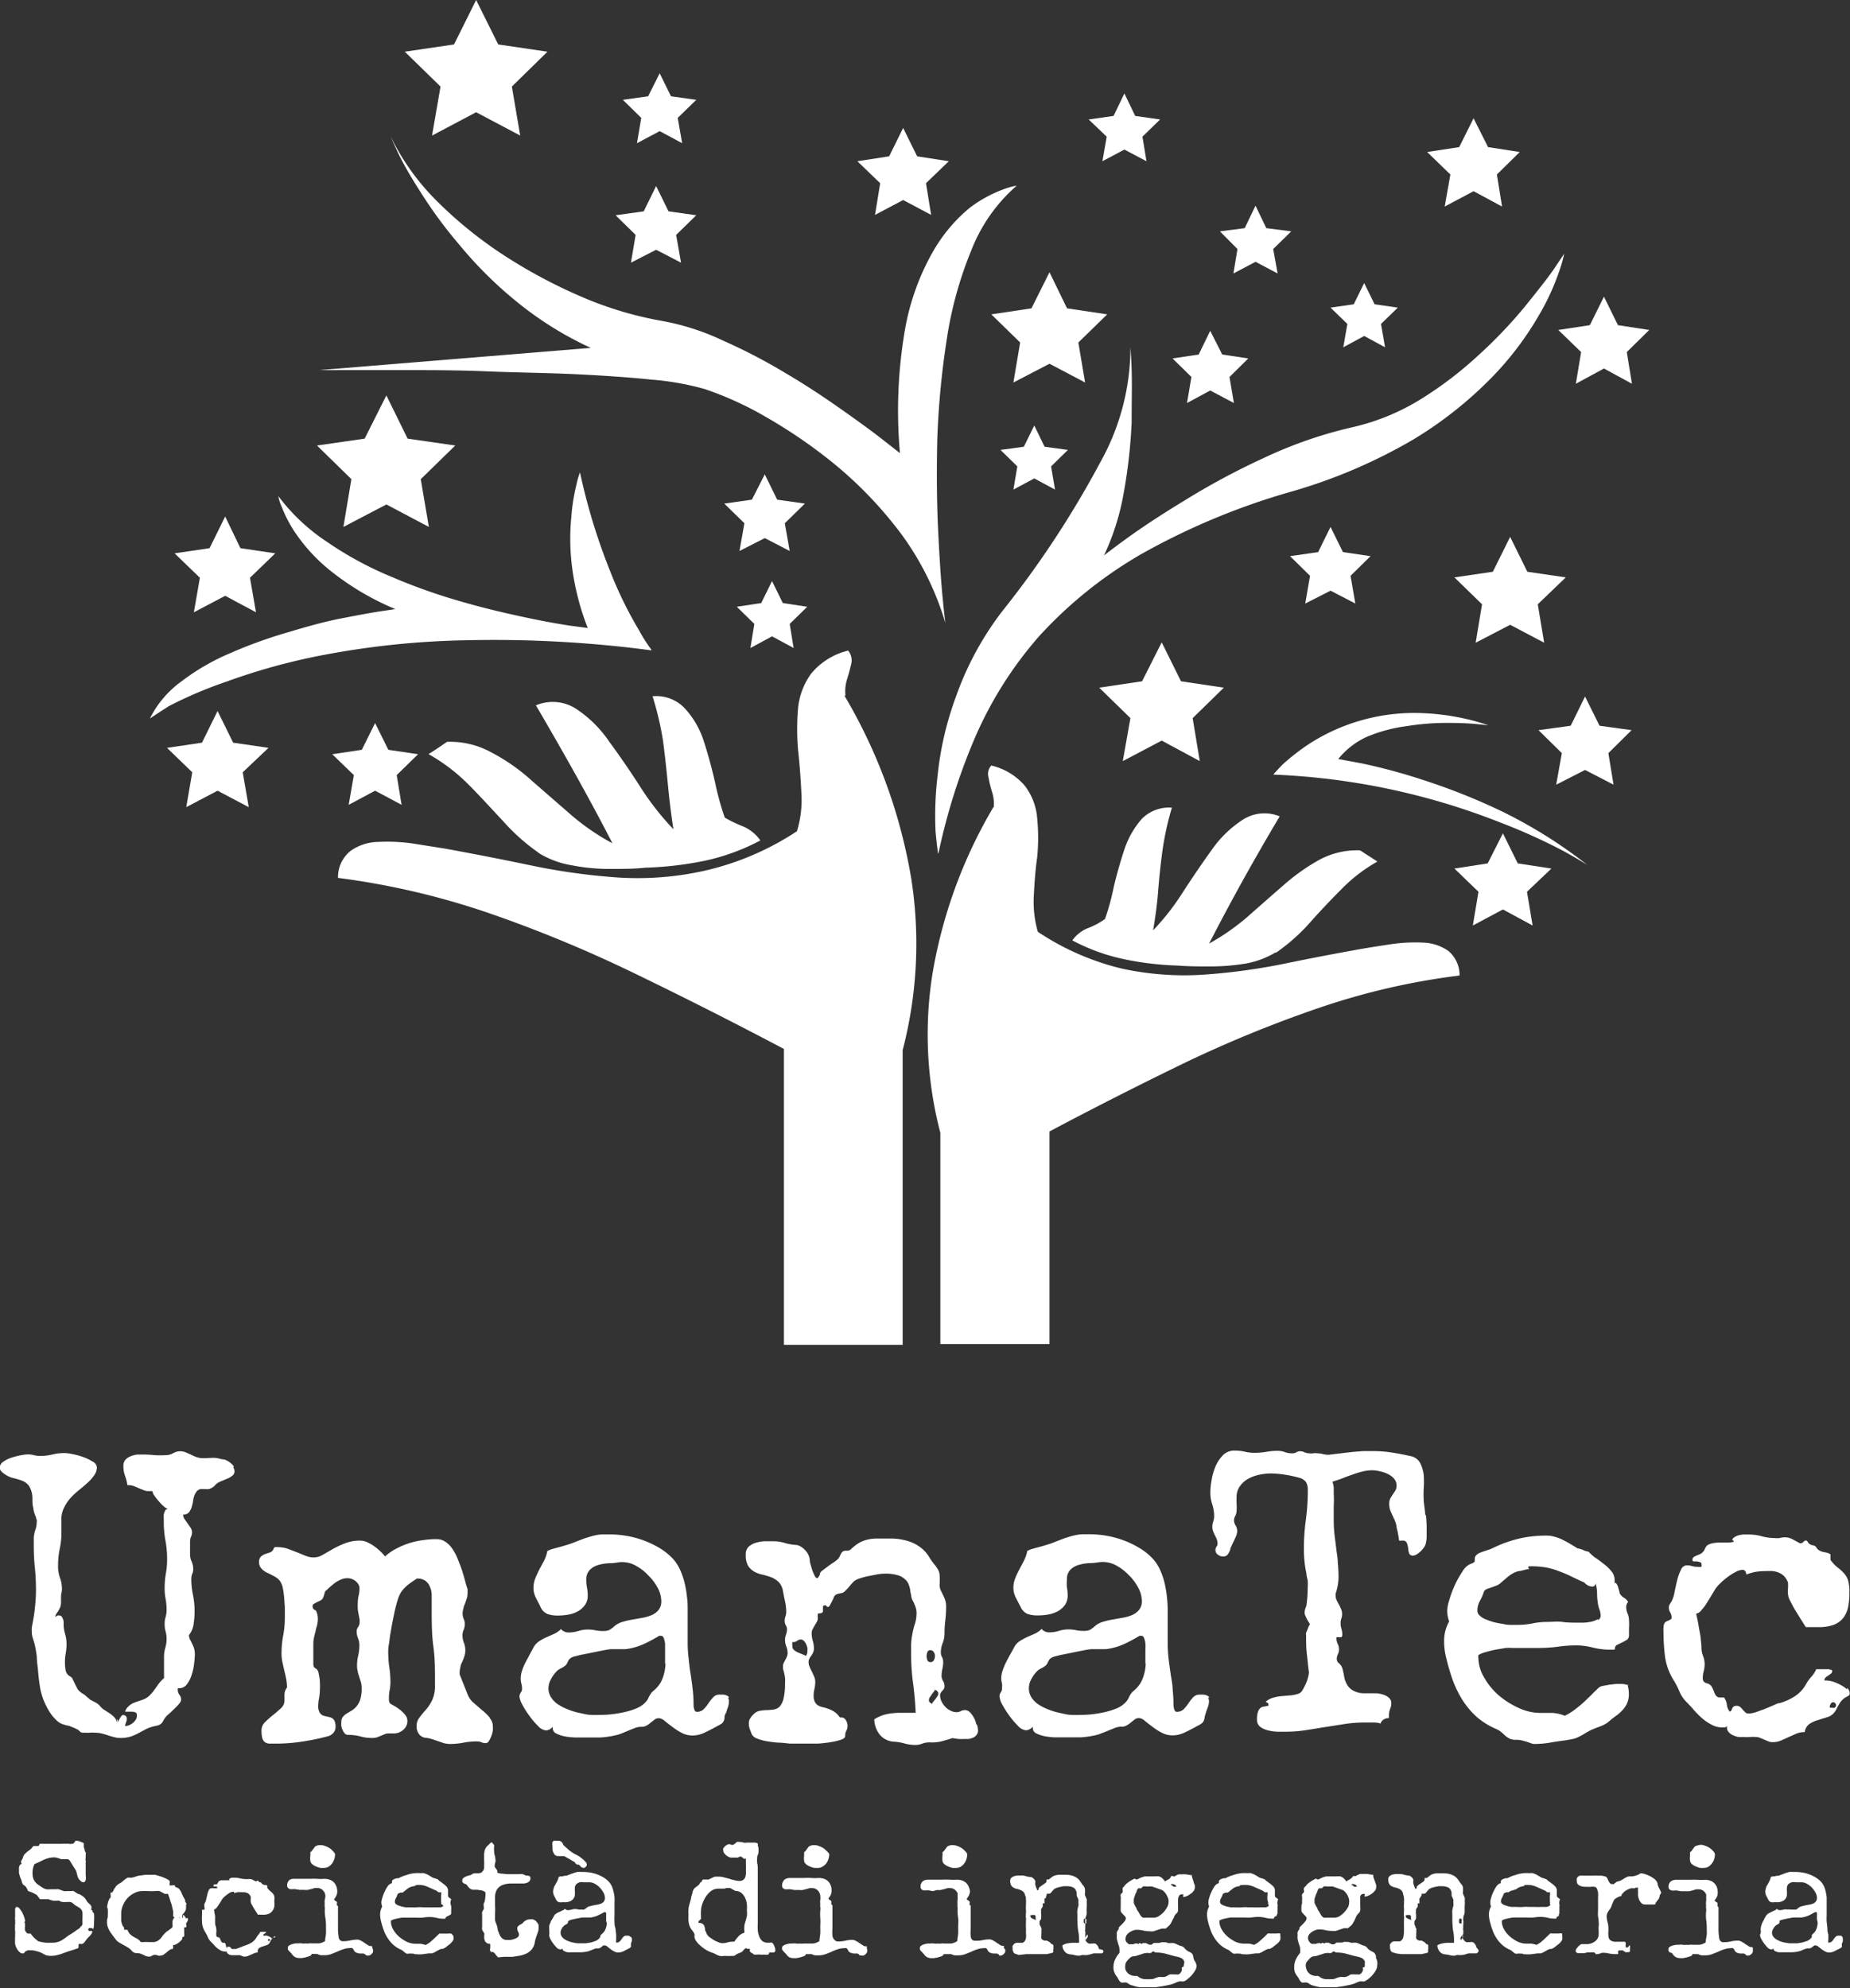 <svg xmlns="http://www.w3.org/2000/svg" viewBox="0 0 150.68 161.91"><rect x="0" y="0" width="150.68" height="161.91" fill="#333333" stroke="none"/><defs><style>.cls-1,.cls-2{fill:#fff;}.cls-1{fill-rule:evenodd;}</style></defs><title>logo-umanatec-ingegneria</title><g id="Livello_2" data-name="Livello 2"><g id="header"><path class="cls-1" d="M103.89,77.56a7.13,7.13,0,0,1-2.45.91,17.47,17.47,0,0,1-2.84.23c-.95,0-1.85,0-2.67-.07a24.67,24.67,0,0,1-4.38-.52,15.89,15.89,0,0,1-4.21-1.53,2.85,2.85,0,0,1,1.27-1A6.07,6.07,0,0,0,90,74.84a19.78,19.78,0,0,0,.72-2.64c.24-1,.52-2,.85-3A7.31,7.31,0,0,1,93,66.68a3.13,3.13,0,0,1,2.45-.91,24.32,24.32,0,0,0-.75,3.36q-.23,1.66-.36,3.3c-.08,1.11-.23,2.22-.42,3.33a19.85,19.85,0,0,0,2.42-3.1c.78-1.2,1.56-2.35,2.34-3.43a9.12,9.12,0,0,1,2.55-2.48,3.25,3.25,0,0,1,3-.27q-3.1,5.2-5.75,10.36a18.86,18.86,0,0,0,3.07-2.13q1.47-1.3,2.94-2.58A16.61,16.61,0,0,1,107.49,70a6.44,6.44,0,0,1,3.29-.75l1.41.91a13,13,0,0,0-3,2.32c-.89.89-1.74,1.8-2.55,2.71a15.28,15.28,0,0,1-2.71,2.39"/><path class="cls-1" d="M80.94,65.73a3.08,3.08,0,0,0-.13-1.21,8.9,8.9,0,0,1-.3-1.24,1,1,0,0,1,.23-.94A5.11,5.11,0,0,1,83.48,64a5,5,0,0,1,1,2.65,16.54,16.54,0,0,1,0,3.14C84.32,70.9,84.25,72,84.2,73a8.84,8.84,0,0,0,.33,2.88,21.21,21.21,0,0,0,6.86,3,23.89,23.89,0,0,0,6.66.49,50.28,50.28,0,0,0,6.5-.88q3.2-.66,6.3-1.21c.74-.13,1.56-.26,2.45-.39a13.36,13.36,0,0,1,2.58-.13,3.83,3.83,0,0,1,2.09.68,2.57,2.57,0,0,1,.91,2,56.84,56.84,0,0,0-11.46,2.64,100.31,100.31,0,0,0-11.07,4.54c-3.64,1.77-7.26,3.6-10.87,5.52v17.31H76.59V92.25a31.62,31.62,0,0,1-.68-12.71,39.5,39.5,0,0,1,5-13.81"/><path class="cls-1" d="M43.87,69.46a7.43,7.43,0,0,0,2.68,1,15.82,15.82,0,0,0,3.1.3c1.05,0,2,0,2.91-.1a28.14,28.14,0,0,0,4.77-.55,17.42,17.42,0,0,0,4.6-1.67,3.33,3.33,0,0,0-1.4-1.14,10.34,10.34,0,0,1-1.5-.72,23,23,0,0,1-.79-2.87c-.26-1.14-.56-2.25-.91-3.33a7.13,7.13,0,0,0-1.54-2.68,3.18,3.18,0,0,0-2.64-1A25.29,25.29,0,0,1,54,60.31c.16,1.22.29,2.42.4,3.59s.26,2.41.45,3.63a22.58,22.58,0,0,1-2.64-3.36q-1.28-2-2.58-3.76a9.75,9.75,0,0,0-2.74-2.71,3.51,3.51,0,0,0-3.24-.26C45.85,61.2,48,65,49.88,68.67a18.59,18.59,0,0,1-3.33-2.28l-3.23-2.81A15.77,15.77,0,0,0,40,61.26a7,7,0,0,0-3.59-.85c-.51.35-1,.69-1.51,1a14.71,14.71,0,0,1,3.3,2.52c1,1,1.89,2,2.78,2.94a16.31,16.31,0,0,0,2.9,2.58"/><path class="cls-1" d="M68.86,56.62a3.28,3.28,0,0,1,.13-1.3c.15-.48.27-.93.36-1.34a1.26,1.26,0,0,0-.27-1,5.62,5.62,0,0,0-3,1.86A5.74,5.74,0,0,0,65,57.67a20.27,20.27,0,0,0,0,3.39c.13,1.2.22,2.36.27,3.5a8.7,8.7,0,0,1-.36,3.13,22.82,22.82,0,0,1-7.45,3.2,24.92,24.92,0,0,1-7.25.56,52.16,52.16,0,0,1-7.08-1q-3.46-.72-6.86-1.34l-2.65-.42a14.75,14.75,0,0,0-2.8-.13,4,4,0,0,0-2.29.75,2.74,2.74,0,0,0-1,2.18A62.51,62.51,0,0,1,40,74.42a108.38,108.38,0,0,1,12,5q5.94,2.88,11.85,6v24.1h9.67v-24a34.35,34.35,0,0,0,.72-13.85,43.14,43.14,0,0,0-5.45-15"/><path class="cls-1" d="M76.4,69.49s-.09-.61-.2-1.76a27.78,27.78,0,0,1,.17-4.61,26.2,26.2,0,0,1,1.47-6.33,25.18,25.18,0,0,1,3.78-7,79.19,79.19,0,0,0,8-12.15,19.14,19.14,0,0,0,2.45-9.37s.06.64.1,1.8,0,2.58,0,4.34A42.44,42.44,0,0,1,91.55,40a20,20,0,0,1-1.63,5.23s.62-.49,1.79-1.34,2.71-1.88,4.67-3.07a58.55,58.55,0,0,1,6.5-3.5,35.33,35.33,0,0,1,7.32-2.54,18.25,18.25,0,0,0,5.55-2.29,30.92,30.92,0,0,0,4.73-3.62A37.32,37.32,0,0,0,124.17,25c1-1.24,1.82-2.26,2.38-3.07l.85-1.27a10.07,10.07,0,0,1-.42,1.47,19.24,19.24,0,0,1-1.7,3.65,25.46,25.46,0,0,1-3.72,4.9,32.21,32.21,0,0,1-6.43,5.1A43.28,43.28,0,0,1,105.3,40a56.34,56.34,0,0,0-12.41,5.16,34.84,34.84,0,0,0-8.3,6.7A31.47,31.47,0,0,0,79.44,60a50.21,50.21,0,0,0-3,9.47"/><path class="cls-1" d="M77,50.74s-.1-.75-.23-2.12-.25-3.16-.36-5.42-.13-4.71-.07-7.41a67.91,67.91,0,0,1,.75-8,31.16,31.16,0,0,1,2-7.35,13.47,13.47,0,0,1,3.72-5.32,5.49,5.49,0,0,0-1.14.32A10.52,10.52,0,0,0,79,16.91a12.91,12.91,0,0,0-3,3.56,19.65,19.65,0,0,0-2.29,6.37A38.83,38.83,0,0,0,73.3,36.9l-1.28-1c-.82-.65-1.94-1.47-3.33-2.45s-2.9-2-4.6-3a45.86,45.86,0,0,0-5.19-2.71,19.89,19.89,0,0,0-5-1.61,29.4,29.4,0,0,1-6.2-1.82,42.22,42.22,0,0,1-6.47-3.4,34.16,34.16,0,0,1-5.65-4.54,19.32,19.32,0,0,1-3.78-5.29s.19.45.58,1.28,1,1.93,1.86,3.26A36.42,36.42,0,0,0,37.47,20a32.81,32.81,0,0,0,4.58,4.54,28,28,0,0,0,6.07,3.79L26,30.14h1.93c1.26,0,2.91,0,5,0s4.28,0,6.69.1,4.84.12,7.19.23,4.46.26,6.33.45a22.66,22.66,0,0,1,4.25.76,27.2,27.2,0,0,1,5,2.28,41,41,0,0,1,5.78,4,32.84,32.84,0,0,1,5.32,5.64A23.53,23.53,0,0,1,77,50.74"/><path class="cls-1" d="M53.05,52.9a12.73,12.73,0,0,1-1-1.57,32,32,0,0,1-2.32-4.73,49.43,49.43,0,0,1-2.49-8.13,6.06,6.06,0,0,0-.29,1,16,16,0,0,0-.42,2.67,18,18,0,0,0,.06,4,20.88,20.88,0,0,0,1.28,5l-1.44-.19c-.94-.14-2.18-.36-3.72-.69s-3.28-.73-5.13-1.27a46.58,46.58,0,0,1-5.65-2,28.21,28.21,0,0,1-5.26-2.84,15.89,15.89,0,0,1-4-3.75,3.46,3.46,0,0,0,.29.91,10.5,10.5,0,0,0,1.24,2.29,14.06,14.06,0,0,0,2.87,3,21.9,21.9,0,0,0,5.13,3l-1.27.19c-.83.13-1.91.33-3.24.59s-2.77.67-4.34,1.14a37.72,37.72,0,0,0-4.6,1.67,18.17,18.17,0,0,0-4,2.32,8.24,8.24,0,0,0-2.54,3s.51-.34,1.53-1a34.46,34.46,0,0,1,4.7-2,50.91,50.91,0,0,1,8-2.19,68.41,68.41,0,0,1,11.49-1.18,97.54,97.54,0,0,1,15.12.82"/><path class="cls-1" d="M103.73,63.05s.24-.28.72-.78a18,18,0,0,1,2.19-1.7,15.8,15.8,0,0,1,8.42-2.51,19.11,19.11,0,0,1,6.17,1l-1-.1c-.63-.06-1.44-.09-2.45-.09a20.23,20.23,0,0,0-3.19.26,12.54,12.54,0,0,0-3.21.85A6.36,6.36,0,0,0,109,61.81l1.93.36a46.61,46.61,0,0,1,4.87,1.31,51.21,51.21,0,0,1,6.56,2.61,38.9,38.9,0,0,1,6.92,4.34s-.63-.4-1.83-1.07A47,47,0,0,0,122.25,67a56.32,56.32,0,0,0-18.52-3.92"/><polyline class="cls-1" points="38.78 0 40.58 3.62 44.59 4.21 41.69 7.05 42.37 11.04 38.78 9.14 35.19 11.04 35.88 7.05 32.97 4.21 36.98 3.62 38.78 0"/><polyline class="cls-1" points="31.47 32.2 33.2 35.72 37.08 36.28 34.27 39.02 34.93 42.91 31.47 41.08 27.97 42.91 28.62 39.02 25.82 36.28 29.7 35.72 31.47 32.2"/><polyline class="cls-1" points="123 43.72 124.4 46.56 127.53 47.02 125.25 49.21 125.77 52.34 123 50.88 120.19 52.34 120.71 49.21 118.46 47.02 121.59 46.56 123 43.72"/><polyline class="cls-1" points="130.64 24.16 131.78 26.48 134.33 26.87 132.5 28.67 132.92 31.25 130.64 30.01 128.35 31.25 128.78 28.67 126.92 26.87 129.49 26.48 130.64 24.16"/><polyline class="cls-1" points="102.26 16.75 103.14 18.58 105.17 18.84 103.7 20.28 104.06 22.27 102.26 21.32 100.46 22.27 100.79 20.28 99.36 18.84 101.38 18.58 102.26 16.75"/><polyline class="cls-1" points="120.02 9.63 121.2 11.98 123.78 12.38 121.92 14.21 122.34 16.82 120.02 15.57 117.67 16.82 118.13 14.21 116.24 12.38 118.85 11.98 120.02 9.63"/><polyline class="cls-1" points="122.41 67.86 123.62 70.31 126.36 70.73 124.37 72.62 124.83 75.37 122.41 74.06 119.96 75.37 120.42 72.62 118.46 70.73 121.17 70.31 122.41 67.86"/><polyline class="cls-1" points="94.62 52.31 96.19 55.48 99.68 56 97.14 58.48 97.72 61.98 94.62 60.31 91.45 61.98 92.07 58.48 89.53 56 93.02 55.48 94.62 52.31"/><polyline class="cls-1" points="108.37 42.91 109.38 44.96 111.63 45.29 110 46.89 110.39 49.15 108.37 48.1 106.31 49.15 106.7 46.89 105.07 45.29 107.36 44.96 108.37 42.91"/><polyline class="cls-1" points="129.1 56.72 130.28 59.1 132.89 59.46 131 61.33 131.42 63.9 129.1 62.7 126.75 63.9 127.21 61.33 125.31 59.46 127.93 59.1 129.1 56.72"/><polyline class="cls-1" points="111.11 23.05 111.96 24.78 113.85 25.05 112.48 26.38 112.81 28.28 111.11 27.36 109.41 28.28 109.74 26.38 108.37 25.05 110.26 24.78 111.11 23.05"/><polyline class="cls-1" points="98.57 26.94 99.55 28.87 101.67 29.19 100.14 30.7 100.5 32.82 98.57 31.8 96.68 32.82 97.04 30.7 95.5 29.19 97.63 28.87 98.57 26.94"/><polyline class="cls-1" points="85.48 22.17 86.91 25.11 90.18 25.6 87.83 27.89 88.38 31.15 85.48 29.62 82.54 31.15 83.09 27.89 80.74 25.6 84.01 25.11 85.48 22.17"/><polyline class="cls-1" points="84.24 34.65 85.08 36.38 86.98 36.64 85.61 37.98 85.93 39.87 84.24 38.96 82.54 39.87 82.86 37.98 81.49 36.64 83.39 36.38 84.24 34.65"/><polyline class="cls-1" points="91.58 7.61 92.46 9.44 94.49 9.73 93.05 11.13 93.38 13.13 91.58 12.18 89.79 13.13 90.14 11.13 88.67 9.73 90.7 9.44 91.58 7.61"/><polyline class="cls-1" points="73.56 10.42 74.7 12.73 77.28 13.13 75.42 14.92 75.84 17.5 73.56 16.29 71.27 17.5 71.69 14.92 69.83 13.13 72.42 12.73 73.56 10.42"/><polyline class="cls-1" points="53.44 15.15 54.45 17.21 56.71 17.53 55.07 19.13 55.47 21.39 53.44 20.34 51.39 21.39 51.77 19.13 50.14 17.53 52.43 17.21 53.44 15.15"/><polyline class="cls-1" points="53.73 5.97 54.65 7.84 56.71 8.13 55.2 9.6 55.56 11.66 53.73 10.68 51.88 11.66 52.23 9.6 50.73 8.13 52.79 7.84 53.73 5.97"/><polyline class="cls-1" points="17.72 57.9 18.99 60.48 21.87 60.9 19.77 62.89 20.26 65.73 17.72 64.39 15.17 65.73 15.66 62.89 13.6 60.9 16.45 60.48 17.72 57.9"/><polyline class="cls-1" points="18.34 42.06 19.58 44.64 22.42 45.06 20.36 47.05 20.85 49.86 18.34 48.52 15.79 49.86 16.28 47.05 14.22 45.06 17.07 44.64 18.34 42.06"/><polyline class="cls-1" points="30.55 58.88 31.63 61.06 34.05 61.42 32.31 63.12 32.71 65.54 30.55 64.39 28.4 65.54 28.82 63.12 27.06 61.42 29.47 61.06 30.55 58.88"/><polyline class="cls-1" points="62.29 38.63 63.3 40.69 65.56 41.01 63.92 42.61 64.32 44.87 62.29 43.82 60.23 44.87 60.63 42.61 58.99 41.01 61.24 40.69 62.29 38.63"/><polyline class="cls-1" points="62.88 47.32 63.76 49.11 65.75 49.41 64.32 50.81 64.64 52.77 62.88 51.82 61.12 52.77 61.44 50.81 60.01 49.41 62 49.11 62.88 47.32"/><path class="cls-2" d="M19.05,119.42a1.48,1.48,0,0,0-.24-.26,1.59,1.59,0,0,0-.55-.31c-.21,0-.42-.09-.64-.12s-.45,0-.68,0a3.26,3.26,0,0,1-.64,0,2,2,0,0,1-.4-.11l-.41-.19-.39-.17a1.16,1.16,0,0,0-1,.08,1.22,1.22,0,0,1-.62.16,8.49,8.49,0,0,1-.88,0,8.49,8.49,0,0,0-.88-.05l-.53,0a1.93,1.93,0,0,0-.55.14,1.17,1.17,0,0,0-.43.29.76.76,0,0,0-.16.51,2.2,2.2,0,0,0,.13.78,4,4,0,0,1,.2.77h.08a1.33,1.33,0,0,1,.45.08l.4.17.39.16a1,1,0,0,0,.42.08h.15l.15,0a.72.72,0,0,0,.15.36,4.82,4.82,0,0,0,.36.46,3.28,3.28,0,0,0,.41.42.73.73,0,0,0,.36.2.25.25,0,0,0-.24.13,1.33,1.33,0,0,0-.12.32,2.35,2.35,0,0,0,0,.37c0,.12,0,.22,0,.29a8.29,8.29,0,0,0,.14,1.5,8.28,8.28,0,0,1,.13,1.5,6.41,6.41,0,0,1-.1,1.16,6.64,6.64,0,0,0-.1,1.18,4.4,4.4,0,0,0,.08.89,5.29,5.29,0,0,1,.08.9,2.24,2.24,0,0,1-.08.57,1.77,1.77,0,0,0-.08.56,2.15,2.15,0,0,0,.08.62,2.43,2.43,0,0,1,.08.61,2.64,2.64,0,0,1-.11.73,2.69,2.69,0,0,0-.1.74c0,.22,0,.44,0,.66s0,.44,0,.66v.19a1.65,1.65,0,0,1,0,.21,2.59,2.59,0,0,0-.43.45l-.35.49a4.11,4.11,0,0,1-.38.45,1.49,1.49,0,0,1-.54.35l-.43.15a3.34,3.34,0,0,0-.44.17,1.36,1.36,0,0,0-.36.27.9.9,0,0,0-.24.4h.05l.24,0,.25,0a.67.67,0,0,1,.3.06c.08,0,.12.12.12.26a.63.63,0,0,1-.09.33,1,1,0,0,1-.23.26,1.44,1.44,0,0,1-.31.19,1.09,1.09,0,0,1-.33.07,1.09,1.09,0,0,1,.08-.31.73.73,0,0,0,.06-.3.29.29,0,0,0-.09-.21.37.37,0,0,0-.21-.08.19.19,0,0,0-.14.08,1,1,0,0,0-.13.2l-.13.22a.85.85,0,0,1-.11.16.27.27,0,0,0,.06-.19.62.62,0,0,0,0-.15.69.69,0,0,0-.07.34.59.59,0,0,0-.16-.43,2,2,0,0,0-.37-.33l-.44-.29a1.42,1.42,0,0,1-.37-.31,1.2,1.2,0,0,0-.39-.32l-.44-.23L6.87,138a1.91,1.91,0,0,1-.41-.29.7.7,0,0,1-.19-.26c-.07-.12-.13-.25-.19-.37l-.16-.34a.46.46,0,0,0-.15-.19.74.74,0,0,1-.42-.51,3.48,3.48,0,0,1-.06-.67,3.84,3.84,0,0,1,.07-.76,4.71,4.71,0,0,0,.06-.74,2.86,2.86,0,0,0-.12-.82,2.74,2.74,0,0,1-.12-.81,1.56,1.56,0,0,0,0-.2.79.79,0,0,0-.06-.22.77.77,0,0,0-.1-.18.21.21,0,0,0-.18-.08.33.33,0,0,0-.17,0,1,1,0,0,0-.16.12.38.38,0,0,1,.08-.26l.16-.24a2.57,2.57,0,0,0,.15-.29,1.12,1.12,0,0,0,.07-.41,1.48,1.48,0,0,0,0-.21c0-.06,0-.13,0-.21a1.68,1.68,0,0,1,.06-.45,1.74,1.74,0,0,0,0-.47,2.12,2.12,0,0,0-.15-.66,2.83,2.83,0,0,1-.15-1,6.77,6.77,0,0,1,.12-1.28A6.56,6.56,0,0,0,5,125.06c0-.21,0-.42,0-.64s0-.43,0-.65a2.11,2.11,0,0,1,.22-1,3.52,3.52,0,0,1,.53-.79,6.19,6.19,0,0,1,.7-.65c.25-.2.48-.4.69-.59a3.26,3.26,0,0,0,.53-.6,1.11,1.11,0,0,0,.22-.66A.61.61,0,0,0,7.5,119a3.57,3.57,0,0,0-.76-.36,5.2,5.2,0,0,0-.86-.23,3.2,3.2,0,0,0-.63-.08,4.07,4.07,0,0,0-1,.12,4.06,4.06,0,0,1-1,.11,2,2,0,0,1-.49-.06,1.86,1.86,0,0,0-.48-.06,3.15,3.15,0,0,0-.59.07,5.46,5.46,0,0,0-.77.2,2.4,2.4,0,0,0-.66.33.59.59,0,0,0-.28.47.43.43,0,0,0,.09.26,1,1,0,0,0,.21.2,2.14,2.14,0,0,0,.82.4,4.68,4.68,0,0,1,.72.22,1.22,1.22,0,0,1,.54.41,1.94,1.94,0,0,1,.28,1c0,.29,0,.56.07.79a2.17,2.17,0,0,0,.22.75q0,.12.06.21a.65.65,0,0,1,0,.21,1.88,1.88,0,0,1-.11.62,2.63,2.63,0,0,0-.13.62c0,.12,0,.23,0,.34v.33a17.78,17.78,0,0,0,.09,1.8c.06.6.09,1.2.09,1.81a12.73,12.73,0,0,1-.08,1.37,12.2,12.2,0,0,1-.2,1.35l-.06.34a2.07,2.07,0,0,0,0,.35,1.53,1.53,0,0,0,.07.47c.05.15.09.3.14.45a8.62,8.62,0,0,1,.2,1.13c0,.37.07.75.1,1.13s.07.75.13,1.13a5.29,5.29,0,0,0,.27,1.11,4.74,4.74,0,0,0,.26.6,5.26,5.26,0,0,0,.38.65,3.71,3.71,0,0,0,.48.55,1.36,1.36,0,0,0,.55.32l.32.09c.13,0,.26.08.38.12a3,3,0,0,1,.36.16.72.72,0,0,1,.25.17.36.36,0,0,0,.2.13h.25a2.68,2.68,0,0,0,.4,0,2.82,2.82,0,0,1,.41,0,2.37,2.37,0,0,1,.52.06,5.08,5.08,0,0,1,.52.15,4.91,4.91,0,0,0,.51.15,1.81,1.81,0,0,0,.52.07,2.68,2.68,0,0,0,.85-.12,4.27,4.27,0,0,0,.65-.29l.62-.33a3.57,3.57,0,0,1,.74-.24,1.2,1.2,0,0,0,.35-.11.7.7,0,0,0,.2-.18l.14-.24a1.57,1.57,0,0,1,.21-.28l.33-.3.39-.37q.19-.19.33-.36a.54.54,0,0,0,.13-.29.64.64,0,0,0-.13-.4.65.65,0,0,1-.14-.4v-.05l0-.09h.11a.76.76,0,0,0,.63-.32,2.43,2.43,0,0,0,.39-.77,4.46,4.46,0,0,0,.2-.91,6.14,6.14,0,0,0,.06-.75,1.76,1.76,0,0,0-.07-.52,2.57,2.57,0,0,0-.16-.37,3.18,3.18,0,0,0-.16-.32,1,1,0,0,1-.09-.37,1.83,1.83,0,0,0,.38-.9,7.31,7.31,0,0,0,.08-1,6.75,6.75,0,0,0-.13-1.36,6.1,6.1,0,0,1-.14-1.34,1.09,1.09,0,0,1,.08-.39,1,1,0,0,0,.08-.37,1.65,1.65,0,0,0-.14-.65,1.36,1.36,0,0,1-.12-.63l0-1a1,1,0,0,1,.08-.37.9.9,0,0,0,.08-.36.72.72,0,0,0-.11-.36l-.25-.36-.25-.36a.65.65,0,0,1-.12-.36.61.61,0,0,0,.47-.17,1.36,1.36,0,0,0,.23-.43,4.28,4.28,0,0,0,.12-.54,1.6,1.6,0,0,1,.13-.48,1,1,0,0,1,.23-.34.58.58,0,0,1,.25-.12l.3,0a1.8,1.8,0,0,0,.37,0,1.07,1.07,0,0,0,.26-.11,1,1,0,0,0,.2-.15,1.37,1.37,0,0,1,.17-.17.93.93,0,0,1,.22-.14c.09-.05.21-.09.35-.15l.4-.17a1.52,1.52,0,0,0,.35-.23.45.45,0,0,0,.14-.33.6.6,0,0,0-.1-.32Zm20.84,20.45a4.43,4.43,0,0,0-.62-.6l-.68-.59a1.66,1.66,0,0,1-.48-.64l-.62-1.56a.44.44,0,0,1-.05-.15.77.77,0,0,1,0-.15,1.77,1.77,0,0,1,.07-.46c0-.14.1-.29.16-.44a3.75,3.75,0,0,0,.16-.43,1.43,1.43,0,0,0,.07-.46,1.73,1.73,0,0,0-.11-.6,1.62,1.62,0,0,1-.12-.61,1.13,1.13,0,0,1,.09-.45,1.23,1.23,0,0,0,.1-.46,1.07,1.07,0,0,0-.09-.43,1.07,1.07,0,0,1-.09-.43,1.25,1.25,0,0,1,.07-.43c0-.14.08-.27.13-.41s.09-.27.14-.4a1.54,1.54,0,0,0,.06-.43.9.9,0,0,0,0-.18.94.94,0,0,0,0-.16,7.11,7.11,0,0,1-.21-.71c-.08-.28-.16-.57-.26-.87s-.22-.59-.34-.89a3.89,3.89,0,0,0-.43-.81,2.06,2.06,0,0,0-.57-.57,1.26,1.26,0,0,0-.71-.21,7,7,0,0,0-1.1.08,6.45,6.45,0,0,0-1.14.25,6.61,6.61,0,0,0-1.06.45,4.25,4.25,0,0,0-.9.63,3.61,3.61,0,0,0-.39-.43,5.21,5.21,0,0,0-.5-.41,3.5,3.5,0,0,0-.56-.32,1.43,1.43,0,0,0-.56-.13,3.31,3.31,0,0,0-1.25.22,7,7,0,0,0-1,.47l-.82.47a1.47,1.47,0,0,1-.71.21,1.81,1.81,0,0,1-.67-.13l-.71-.29-.76-.29a2.57,2.57,0,0,0-.83-.13,1,1,0,0,0-.22,0,.37.37,0,0,0-.11.17.48.48,0,0,1-.28.26l-.39.13a1.13,1.13,0,0,0-.35.21.62.62,0,0,0-.15.47.73.73,0,0,0,.2.51,1.45,1.45,0,0,0,.45.33c.3.14.53.26.7.36a1.2,1.2,0,0,1,.38.36,1.5,1.5,0,0,1,.2.5,7.67,7.67,0,0,1,.11.78l.06.81c0,.27,0,.54,0,.81a8,8,0,0,1-.13,1.47,8,8,0,0,0-.14,1.47,3.35,3.35,0,0,0,.07.71l.15.68c.06.23.11.46.16.7a4.05,4.05,0,0,1,.07.7.94.94,0,0,0-.21.6,1.7,1.7,0,0,0,0,.22c0,.08,0,.17,0,.26a.85.85,0,0,1-.3.62c-.2.18-.41.37-.64.55a7,7,0,0,0-.63.56.92.92,0,0,0-.3.66,2.6,2.6,0,0,0,.06.64.66.66,0,0,0,.2.33.73.73,0,0,0,.36.13l.54,0a14,14,0,0,0,2.12-.16,18.83,18.83,0,0,0,2.09-.43.92.92,0,0,0,.48-.28.73.73,0,0,0,.18-.52,1,1,0,0,0-.11-.51.55.55,0,0,0-.26-.22l-.33-.09a1.31,1.31,0,0,1-.34-.09.6.6,0,0,1-.26-.24,1,1,0,0,1-.11-.52,3.51,3.51,0,0,1,.07-.66,3.71,3.71,0,0,0,.06-.67,4.68,4.68,0,0,0,0-.64c0-.22-.05-.43-.09-.65a.66.66,0,0,0-.12-.33.53.53,0,0,0-.14-.12.45.45,0,0,1-.13-.11.64.64,0,0,1-.05-.3l0-1.59a2.31,2.31,0,0,1,.06-.52,3.8,3.8,0,0,1,.13-.51c0-.17.09-.33.12-.5a2.33,2.33,0,0,0,.06-.53,1.51,1.51,0,0,0-.16-.65.49.49,0,0,1-.18-.11.29.29,0,0,1-.09-.21.25.25,0,0,1,.1-.22l.24-.13.27-.13a.47.47,0,0,0,.2-.16,1.1,1.1,0,0,0,.12-.29l.09-.3.4-.37c.14-.12.28-.24.43-.35a2.77,2.77,0,0,1,.48-.26,1.34,1.34,0,0,1,.52-.1,1.06,1.06,0,0,1,.34.06,1.14,1.14,0,0,1,.32.18,1.18,1.18,0,0,1,.23.27.64.64,0,0,1,.08.33,2.36,2.36,0,0,1-.07.58,2.78,2.78,0,0,0-.07.57,4.12,4.12,0,0,0,0,.48c0,.17.05.33.07.48s.06.29.08.41a1.84,1.84,0,0,1,0,.24.61.61,0,0,1-.12.37.58.58,0,0,0-.12.36,1.55,1.55,0,0,0,.11.56,1.4,1.4,0,0,1,.11.58,3.81,3.81,0,0,1-.09.82,3.42,3.42,0,0,0-.1.83,1.84,1.84,0,0,0,.06.47c0,.14.08.29.12.44s.1.3.14.45a1.76,1.76,0,0,1,.06.46,3.1,3.1,0,0,1-.12.95A1.69,1.69,0,0,1,29,139a1.66,1.66,0,0,1-.39.32l-.39.23a1.31,1.31,0,0,0-.3.27.68.68,0,0,0-.12.44,1.1,1.1,0,0,0,0,.28,1.21,1.21,0,0,0,.28.62.35.35,0,0,0,.26.12,3.69,3.69,0,0,1,1,.12,3.42,3.42,0,0,0,1,.13,1.36,1.36,0,0,0,.36-.05l.33-.13.31-.13a.81.81,0,0,1,.31-.06l.21,0,.2,0a1.16,1.16,0,0,0,.78-.29.92.92,0,0,0,.34-.75.72.72,0,0,0-.15-.43,2.26,2.26,0,0,0-.37-.39,3.83,3.83,0,0,0-.46-.33l-.42-.24a.53.53,0,0,1-.1-.25,2.28,2.28,0,0,1,0-.26,3.08,3.08,0,0,1,.06-.61,3.11,3.11,0,0,0,.06-.62,8.21,8.21,0,0,0-.09-1.21,8.45,8.45,0,0,1-.09-1.22c0-.14,0-.35.05-.63s.07-.58.13-.91.11-.67.18-1,.14-.7.21-1,.16-.6.24-.85a2.62,2.62,0,0,1,.24-.52,3.16,3.16,0,0,1,.59-.62c.23-.17.46-.33.7-.48a1.09,1.09,0,0,1,.67.17,1.11,1.11,0,0,1,.37.46,1.72,1.72,0,0,1,.16.63c0,.23,0,.46,0,.68V131c0,1,0,2.08.14,3.1s.13,2.06.13,3.1a2.76,2.76,0,0,1-.23,1.25,3.49,3.49,0,0,1-.52.79c-.19.21-.36.42-.51.62a1.1,1.1,0,0,0-.24.72,1.06,1.06,0,0,0,.2.64.78.78,0,0,0,.59.3,2.68,2.68,0,0,1,.49.11l.47.16.47.16a2.09,2.09,0,0,0,.51.07,5.78,5.78,0,0,0,1.1-.11,5.77,5.77,0,0,1,1.1-.1.87.87,0,0,1,.35.07.91.91,0,0,0,.35.07.31.31,0,0,0,.26-.17,2.61,2.61,0,0,0,.2-.41,2,2,0,0,0,.12-.46,1.85,1.85,0,0,0,0-.34,1,1,0,0,0-.27-.68Zm19.5-1.64a.45.45,0,0,0-.2-.16.89.89,0,0,0-.28-.07l-.3,0a.66.66,0,0,0-.52.22,3.81,3.81,0,0,0-.39.49,2.93,2.93,0,0,1-.39.48.76.76,0,0,1-.56.21.19.19,0,0,1-.15-.08,1,1,0,0,1-.11-.48,10.59,10.59,0,0,0-.07-1.25c-.05-.42-.1-.84-.17-1.26s-.12-.84-.16-1.26a10.66,10.66,0,0,1-.08-1.26c0-.45,0-.89,0-1.32s0-.87,0-1.31,0-.69-.05-1.08a9.34,9.34,0,0,0-.19-1.16,6.66,6.66,0,0,0-.37-1.09,3.48,3.48,0,0,0-.58-.9,5.13,5.13,0,0,0-1.09-.88,7.74,7.74,0,0,0-2.71-1,8.45,8.45,0,0,0-1.4-.12l-.49,0a3.34,3.34,0,0,0-.78.11c-.25.06-.5.14-.75.22l-.73.28a6.49,6.49,0,0,1-.74.26l-.36.11-.45.12-.43.12-.31.13a2.86,2.86,0,0,1-.26.78l-.38.71c-.12.24-.24.49-.34.74a2.11,2.11,0,0,0-.15.8,1.75,1.75,0,0,0,.2.79c.13.26.26.5.37.73a1.11,1.11,0,0,0,.58.59,2.55,2.55,0,0,0,.83.12,4.89,4.89,0,0,0,.83-.07,2.47,2.47,0,0,0,.78-.26,1.72,1.72,0,0,0,.59-.51,1.29,1.29,0,0,0,.24-.8,3.36,3.36,0,0,0-.06-.63,3.36,3.36,0,0,1-.06-.63,1.11,1.11,0,0,1,.29-.82,1.63,1.63,0,0,1,.7-.4,3.68,3.68,0,0,1,.9-.14c.31,0,.6-.05.86-.09h.11a.27.27,0,0,1,.13,0,2.22,2.22,0,0,1,1.06.3,3.85,3.85,0,0,1,1,.78,4,4,0,0,1,.76,1,2.33,2.33,0,0,1,.3,1.08,1.1,1.1,0,0,1-.21.72,1.41,1.41,0,0,1-.54.42,3.38,3.38,0,0,1-.76.23l-.84.15a6.56,6.56,0,0,0-.82.19,1.85,1.85,0,0,0-.64.34,2.23,2.23,0,0,1-.43.32,1.29,1.29,0,0,1-.51.08,3.11,3.11,0,0,1-.62-.06,3.08,3.08,0,0,0-.61-.06,2.54,2.54,0,0,0-.78.12,2.64,2.64,0,0,1-.78.12.81.81,0,0,1-.63-.28,2,2,0,0,1-.55.39l-.64.28a4,4,0,0,0-.61.34,1.39,1.39,0,0,0-.45.51c-.09.18-.2.37-.31.58s-.23.42-.34.64a4.48,4.48,0,0,0-.27.65,2,2,0,0,0-.11.62,1.86,1.86,0,0,0,.05.42,1.42,1.42,0,0,1,.06.42.53.53,0,0,1-.1.32.54.54,0,0,0-.11.32,1.72,1.72,0,0,0,.24.68,6.58,6.58,0,0,0,.58.91,5.69,5.69,0,0,0,.7.82,1,1,0,0,0,.62.35.69.69,0,0,0,.32-.08,1,1,0,0,0,.25-.21.37.37,0,0,0,0,.11.49.49,0,0,0,.31.45,2.77,2.77,0,0,0,.72.23,5.56,5.56,0,0,0,.8.08h.59c.49,0,1,0,1.46,0a7.2,7.2,0,0,0,1.44-.23,4.51,4.51,0,0,0,.46-.17l.48-.2.48-.19a1.59,1.59,0,0,1,.46-.08.81.81,0,0,0,.46-.11,2,2,0,0,0,.33-.24l.31-.24a.61.61,0,0,1,.36-.11.87.87,0,0,1,.47.23c.18.15.39.31.62.48a4.79,4.79,0,0,0,.75.48,1.87,1.87,0,0,0,.87.22,2.33,2.33,0,0,0,1.07-.27c.36-.17.7-.35,1-.52a2.09,2.09,0,0,0,.33-.19.55.55,0,0,0,.15-.2.56.56,0,0,0,.07-.24c0-.1,0-.22.09-.37s.11-.33.18-.49a1.44,1.44,0,0,0,.09-.51.41.41,0,0,0-.08-.28Zm-5.18-2.82a4.38,4.38,0,0,1-.11.83,3.12,3.12,0,0,1-.29.77,2.71,2.71,0,0,1-.57.67.85.85,0,0,0-.23.24,2.39,2.39,0,0,0-.13.21,2,2,0,0,0-.1.21,1.21,1.21,0,0,1-.16.23,2.1,2.1,0,0,1-.74.53,5.63,5.63,0,0,1-1,.32,10.21,10.21,0,0,1-1.06.18,7.87,7.87,0,0,1-.91.05,7.27,7.27,0,0,1-.75,0c-.3,0-.6-.08-.91-.15a5,5,0,0,1-.93-.27,4.28,4.28,0,0,1-.83-.41,1.82,1.82,0,0,1-.59-.58,1.34,1.34,0,0,1-.23-.76,1.55,1.55,0,0,1,.21-.74,2.69,2.69,0,0,1,.45-.63,1,1,0,0,1,.34-.24,1.94,1.94,0,0,0,.34-.21.58.58,0,0,0,.18-.22l.09-.19a.62.62,0,0,1,.14-.18,1.07,1.07,0,0,1,.29-.16l.56-.14,1-.2.94-.19a5.2,5.2,0,0,1,.53-.08c.47,0,.87,0,1.19,0a4.94,4.94,0,0,0,.9-.19,5.55,5.55,0,0,0,.86-.35c.28-.14.63-.32,1-.55l.08,0,.08,0c.1,0,.17.07.22.2a2.27,2.27,0,0,1,.1.43c0,.17,0,.33,0,.49s0,.27,0,.34c0,.29,0,.59,0,.87Zm25.31,5a2,2,0,0,0-.2-.53,1.85,1.85,0,0,0-.32-.44.57.57,0,0,0-.41-.18.76.76,0,0,0-.33.08.68.68,0,0,1-.35.09,1.07,1.07,0,0,1-.48-.12A1.34,1.34,0,0,1,77,139a1.67,1.67,0,0,1-.31-.44,1.14,1.14,0,0,1-.12-.49.35.35,0,0,1,.05-.21,1.09,1.09,0,0,1,.13-.17,1.83,1.83,0,0,0,.13-.16.41.41,0,0,0,.05-.21.8.8,0,0,0-.12-.43.82.82,0,0,1-.12-.45,2.67,2.67,0,0,1,.07-.55,2.51,2.51,0,0,0,.06-.55.83.83,0,0,0-.09-.39.71.71,0,0,1-.1-.37,2.08,2.08,0,0,1,.15-.78,2.16,2.16,0,0,0,.15-.78,8.17,8.17,0,0,1,.07-1.11,10.32,10.32,0,0,0,.06-1.11,1.6,1.6,0,0,0-.08-.51,2.65,2.65,0,0,0-.18-.42l-.19-.39a1.16,1.16,0,0,1-.08-.42,5.5,5.5,0,0,0,0-.81,1,1,0,0,0-.15-.46,2.94,2.94,0,0,0-.28-.4,5.37,5.37,0,0,1-.45-.64,2.75,2.75,0,0,0-.82-.84,3.26,3.26,0,0,0-1-.45,5,5,0,0,0-1.12-.17l-1.18,0a3.31,3.31,0,0,0-1.1.15,2.46,2.46,0,0,0-.67.34,4.34,4.34,0,0,0-.41.34.47.47,0,0,1-.34.16h-.08a.51.51,0,0,0-.28.06.47.47,0,0,0-.14.17,1.51,1.51,0,0,0-.11.22,1.14,1.14,0,0,1-.15.23,3.18,3.18,0,0,1-.33.26q-.24.15-.48.33l-.45.34a.52.52,0,0,0-.21.25c0,.07,0,.13-.07.2a.4.4,0,0,1-.14.18c-.07,0-.14-.06-.21-.19a4,4,0,0,1-.2-.46l-.15-.5a1.84,1.84,0,0,1-.06-.34,1.31,1.31,0,0,0-.11-.42,1.37,1.37,0,0,0-.26-.37,1.39,1.39,0,0,0-.35-.29.88.88,0,0,0-.4-.14,4,4,0,0,1-.91-.16,3.26,3.26,0,0,0-.92-.14l-.68,0a2.94,2.94,0,0,0-.74.12,1.58,1.58,0,0,0-.6.32.83.83,0,0,0-.24.64,1.75,1.75,0,0,0,.19.92,1.55,1.55,0,0,0,.51.48,2.31,2.31,0,0,0,.67.24,7.15,7.15,0,0,1,.7.21,1.91,1.91,0,0,1,.6.38,1.39,1.39,0,0,1,.36.74c.05.27.11.56.17.85a4.27,4.27,0,0,1,.1.85,1.22,1.22,0,0,1-.07.38,1.13,1.13,0,0,0-.06.36.73.73,0,0,0,.09.35.58.58,0,0,1,.1.33,1.26,1.26,0,0,1-.08.43,1.26,1.26,0,0,0-.08.43,1.39,1.39,0,0,0,.1.53,1.36,1.36,0,0,1,.11.53.78.78,0,0,1-.06.31,1.69,1.69,0,0,1-.13.27,2.53,2.53,0,0,0-.12.23.42.42,0,0,0-.06.21,1.31,1.31,0,0,0,0,.23c0,.11.05.23.08.36s.06.27.08.42a3,3,0,0,1,0,.42,5.14,5.14,0,0,1-.12,1.26,1.46,1.46,0,0,1-.31.65.84.84,0,0,1-.47.25,4.51,4.51,0,0,1-.54.05,3.64,3.64,0,0,0-.56.05.89.89,0,0,0-.53.26,1.64,1.64,0,0,0-.3.35.8.8,0,0,0-.12.43,1.54,1.54,0,0,0,.08.46l.16.42a.78.78,0,0,0,.39.33,3.86,3.86,0,0,0,.76.22,8.77,8.77,0,0,0,1,.13c.36,0,.69.06,1,.08l.87,0h.59l.64,0c.33,0,.66-.05,1-.09a6.68,6.68,0,0,0,.94-.2c.28-.09.42-.19.42-.32a.93.93,0,0,1,.09-.44.71.71,0,0,0,.1-.39.87.87,0,0,0-.13-.46.43.43,0,0,0-.4-.23l-.09,0a1.8,1.8,0,0,0-.45-.46,2,2,0,0,0-.47-.23,2.59,2.59,0,0,0-.45-.14,1.38,1.38,0,0,1-.39-.14.73.73,0,0,1-.27-.28,1.06,1.06,0,0,1-.11-.52,2.22,2.22,0,0,1,.07-.57,2.57,2.57,0,0,0,.06-.55,1,1,0,0,0-.09-.44l-.18-.4a3.26,3.26,0,0,1-.18-.38.87.87,0,0,1-.09-.4.54.54,0,0,1,.06-.27,1.58,1.58,0,0,1,.15-.24,1.1,1.1,0,0,0,.15-.26.73.73,0,0,0,.07-.35,2,2,0,0,0-.09-.61,2.11,2.11,0,0,1-.09-.62.77.77,0,0,1,.08-.34l.17-.3.17-.28a.69.69,0,0,0,.08-.32,1,1,0,0,1,0-.3s0-.07.08-.08l.14,0a.31.31,0,0,0,.2-.13v-.45l.09-.07a.16.16,0,0,1,.09,0,.11.11,0,0,1,.11.06.11.11,0,0,0,.11.07c.07,0,.13-.06.19-.19l.13-.24a2.94,2.94,0,0,0,.16-.35.41.41,0,0,1,.12-.18.67.67,0,0,1,.19-.1l.36-.08a.43.43,0,0,0,.22-.13,3.44,3.44,0,0,0,.27-.27l.25-.3.2-.22a1.25,1.25,0,0,1,.47-.25,5.19,5.19,0,0,1,.73-.2l.77-.15a3.63,3.63,0,0,1,.57-.05,3.45,3.45,0,0,1,1,.11,1.47,1.47,0,0,1,.6.3A1.15,1.15,0,0,1,74,129a2.75,2.75,0,0,1,.14.49c0,.16.06.32.08.48a1,1,0,0,0,.15.43,3.67,3.67,0,0,1,.2.47,1.44,1.44,0,0,1,.08.51,2.91,2.91,0,0,1-.12.82,5.8,5.8,0,0,0-.21.82,5.9,5.9,0,0,0-.11.83c0,.27,0,.55,0,.83a17.38,17.38,0,0,0,.16,2.4q.16,1.2.21,2.4l-.63,0-.63,0a6,6,0,0,0-1.11.11,3.25,3.25,0,0,0-1,.42,2.06,2.06,0,0,0,.43,1.23,1.59,1.59,0,0,0,1.16.59,4.15,4.15,0,0,1,.88.15,3.3,3.3,0,0,0,.89.12,1.58,1.58,0,0,0,.55-.11,1.56,1.56,0,0,1,.55-.1l.17,0a.57.57,0,0,0,.18,0,3,3,0,0,0,.79-.12c.29-.08.54-.15.76-.23l.48.07a3.59,3.59,0,0,0,.47,0l.38,0a1.58,1.58,0,0,0,.37-.11.73.73,0,0,0,.27-.22.57.57,0,0,0,.12-.37,1.72,1.72,0,0,0-.08-.44Zm-3.37-5.54a.73.73,0,0,1-.12.38.3.3,0,0,1-.24.1.25.25,0,0,1-.26-.16.92.92,0,0,1-.06-.33.89.89,0,0,1,.06-.31.23.23,0,0,1,.24-.17.32.32,0,0,1,.28.15.52.52,0,0,1,.1.31v0Zm.2,3.26-.15.22-.17.21a.32.32,0,0,0-.1.19,1.06,1.06,0,0,1-.19-.11.23.23,0,0,1-.08-.2.4.4,0,0,1,.07-.22l.15-.22a1.92,1.92,0,0,1,.16-.21.62.62,0,0,0,.11-.19.76.76,0,0,1,.19.12.25.25,0,0,1,.08.18.37.37,0,0,1-.07.23ZM65.69,134.9a.87.87,0,0,0-.3-.17l-.34-.14a1.31,1.31,0,0,1-.31-.17.46.46,0,0,1-.2-.27v0l0-.09a1.4,1.4,0,0,1,0-.34h.06a.47.47,0,0,0,.32-.1.49.49,0,0,1,.31-.11.34.34,0,0,1,.24.11.94.94,0,0,1,.18.25,1.92,1.92,0,0,1,.11.31,1,1,0,0,1,0,.27.55.55,0,0,1-.13.4Zm32.82,3.33a.54.54,0,0,0-.21-.16A.89.89,0,0,0,98,138l-.29,0a.68.68,0,0,0-.53.22,3.05,3.05,0,0,0-.38.49,4.54,4.54,0,0,1-.39.48.8.8,0,0,1-.57.21.22.22,0,0,1-.15-.08,1.17,1.17,0,0,1-.11-.48,10.59,10.59,0,0,0-.07-1.25c0-.42-.1-.84-.16-1.26s-.12-.84-.17-1.26a10.64,10.64,0,0,1-.07-1.26c0-.45,0-.89,0-1.32s0-.87,0-1.31a10.64,10.64,0,0,0-.06-1.08,9.34,9.34,0,0,0-.19-1.16,5.83,5.83,0,0,0-.37-1.09,3.48,3.48,0,0,0-.58-.9,4.89,4.89,0,0,0-1.09-.88,7.43,7.43,0,0,0-1.3-.63,7.86,7.86,0,0,0-1.4-.38,8.57,8.57,0,0,0-1.41-.12l-.49,0a3.34,3.34,0,0,0-.78.11c-.25.06-.5.14-.75.22l-.73.28a5.88,5.88,0,0,1-.74.26l-.36.11-.45.12-.43.12-.31.13a2.86,2.86,0,0,1-.26.78l-.37.71a7.12,7.12,0,0,0-.35.74,2.11,2.11,0,0,0-.15.8,1.75,1.75,0,0,0,.2.79c.13.26.26.5.38.73a1.1,1.1,0,0,0,.57.59,2.55,2.55,0,0,0,.83.12,4.89,4.89,0,0,0,.83-.07,2.62,2.62,0,0,0,.79-.26,1.82,1.82,0,0,0,.59-.51,1.35,1.35,0,0,0,.23-.8,3.36,3.36,0,0,0-.06-.63,3.35,3.35,0,0,1,0-.63,1.1,1.1,0,0,1,.28-.82,1.61,1.61,0,0,1,.71-.4,3.53,3.53,0,0,1,.89-.14c.32,0,.6-.05.86-.09h.11a.3.3,0,0,1,.13,0,2.29,2.29,0,0,1,1.07.3,4.19,4.19,0,0,1,1,.78,3.94,3.94,0,0,1,.75,1,2.33,2.33,0,0,1,.3,1.08,1.1,1.1,0,0,1-.21.72,1.41,1.41,0,0,1-.54.42,3.23,3.23,0,0,1-.76.23l-.84.15a7,7,0,0,0-.82.19,1.85,1.85,0,0,0-.64.34,2.59,2.59,0,0,1-.42.32,1.38,1.38,0,0,1-.52.08,3.11,3.11,0,0,1-.62-.06,3,3,0,0,0-.61-.06,2.54,2.54,0,0,0-.78.12,2.64,2.64,0,0,1-.78.12.78.78,0,0,1-.62-.28,2,2,0,0,1-.56.39l-.64.28a5.24,5.24,0,0,0-.61.34,1.28,1.28,0,0,0-.44.51l-.32.58c-.12.21-.23.42-.34.64s-.19.43-.27.65a2,2,0,0,0-.11.62,1.42,1.42,0,0,0,.06.42,1.86,1.86,0,0,1,0,.42.53.53,0,0,1-.1.32.53.53,0,0,0-.1.32,1.66,1.66,0,0,0,.23.68,7.68,7.68,0,0,0,.58.91,6.39,6.39,0,0,0,.7.82,1,1,0,0,0,.62.35.66.66,0,0,0,.32-.08,1,1,0,0,0,.26-.21.36.36,0,0,0,0,.11.49.49,0,0,0,.31.45,2.9,2.9,0,0,0,.72.23,5.56,5.56,0,0,0,.8.08h.59c.49,0,1,0,1.46,0a7.18,7.18,0,0,0,1.45-.23l.45-.17.49-.2.47-.19a1.6,1.6,0,0,1,.47-.08.79.79,0,0,0,.45-.11,2.08,2.08,0,0,0,.34-.24l.3-.24a.61.61,0,0,1,.36-.11.84.84,0,0,1,.47.23c.18.15.39.31.62.48a4.79,4.79,0,0,0,.75.48,1.87,1.87,0,0,0,.87.22,2.33,2.33,0,0,0,1.07-.27c.36-.17.7-.35,1-.52a1.91,1.91,0,0,0,.32-.19.74.74,0,0,0,.16-.2,1.15,1.15,0,0,0,.07-.24,1.77,1.77,0,0,1,.09-.37c.05-.17.11-.33.17-.49a1.45,1.45,0,0,0,.1-.51.47.47,0,0,0-.08-.28Zm-5.19-2.82a3.69,3.69,0,0,1-.11.83,3.12,3.12,0,0,1-.29.77,2.51,2.51,0,0,1-.57.67,1,1,0,0,0-.23.24,2.39,2.39,0,0,0-.13.21l-.1.21a1.21,1.21,0,0,1-.16.23,2.15,2.15,0,0,1-.73.53,6,6,0,0,1-1,.32,9.6,9.6,0,0,1-1.05.18,8.1,8.1,0,0,1-.91.05,7.32,7.32,0,0,1-.76,0c-.29,0-.6-.08-.91-.15a5.44,5.44,0,0,1-.93-.27,4.28,4.28,0,0,1-.83-.41,1.92,1.92,0,0,1-.59-.58,1.33,1.33,0,0,1-.22-.76,1.53,1.53,0,0,1,.2-.74,2.69,2.69,0,0,1,.45-.63,1.06,1.06,0,0,1,.34-.24,1.94,1.94,0,0,0,.34-.21.58.58,0,0,0,.18-.22,1.74,1.74,0,0,1,.1-.19.46.46,0,0,1,.13-.18,1,1,0,0,1,.3-.16l.55-.14,1-.2.94-.19a5.2,5.2,0,0,1,.53-.08c.48,0,.87,0,1.19,0a4.94,4.94,0,0,0,.9-.19,5.18,5.18,0,0,0,.86-.35c.28-.14.63-.32,1-.55l.08,0,.08,0c.1,0,.17.07.22.2a1.7,1.7,0,0,1,.1.43,4.22,4.22,0,0,1,0,.49c0,.16,0,.27,0,.34,0,.29,0,.59,0,.87Z"/><path class="cls-2" d="M116.08,123.43c0-.41-.09-.82-.12-1.22a9.46,9.46,0,0,1,0-1,7.88,7.88,0,0,0,0-1.09,2.86,2.86,0,0,0-.3-1,1.13,1.13,0,0,0-.75-.54v0c-.51-.11-1-.21-1.52-.29a9.73,9.73,0,0,0-1.52-.12c-.3,0-.59,0-.88,0l-.86.07-1.93.23a1.88,1.88,0,0,1-.46-.06,1.84,1.84,0,0,0-.47-.06.84.84,0,0,0-.31,0,1.12,1.12,0,0,1-.32,0,1,1,0,0,1-.38-.08.84.84,0,0,0-.37-.09.54.54,0,0,0-.31.09.67.67,0,0,1-.33.08,1.72,1.72,0,0,1-.6-.1,1.64,1.64,0,0,0-.6-.1,4.84,4.84,0,0,0-.92.08,5.84,5.84,0,0,1-.93.08,3.57,3.57,0,0,1-.8-.09,3.48,3.48,0,0,0-.79-.09,1.29,1.29,0,0,0-1,.37,3,3,0,0,0-.61.92,4.87,4.87,0,0,0-.32,1.13,6,6,0,0,0-.1,1,3,3,0,0,0,.15.94,3.1,3.1,0,0,1,.16,1,1.31,1.31,0,0,1-.08.43,1.49,1.49,0,0,0-.07.43.91.91,0,0,0,.07.35,2.52,2.52,0,0,0,.15.34,2.41,2.41,0,0,1,.15.33,1.05,1.05,0,0,1,.06.33.37.37,0,0,1-.09.25.47.47,0,0,0-.08.28.44.44,0,0,0,.19.37.65.65,0,0,0,.41.15.45.45,0,0,0,.4-.17,1.38,1.38,0,0,0,.21-.42c0-.1.08-.22.13-.35l.19-.39c.06-.13.12-.26.17-.39a1.21,1.21,0,0,0,.07-.35.9.9,0,0,0-.13-.45.76.76,0,0,1-.13-.44.72.72,0,0,1,.11-.36,1,1,0,0,0,.1-.44,4.71,4.71,0,0,0,0-.53,4.41,4.41,0,0,1,0-.52,1.49,1.49,0,0,1,.26-.9,2.07,2.07,0,0,1,.67-.61,3.27,3.27,0,0,1,.89-.33,4.44,4.44,0,0,1,.93-.11,8,8,0,0,1,1.19.1,10.34,10.34,0,0,1,1.16.25,1,1,0,0,1,.56.36,1.31,1.31,0,0,1,.14.65,17.63,17.63,0,0,1-.16,2.41,17.49,17.49,0,0,0-.16,2.4,9.45,9.45,0,0,0,.21,2c0,.18.07.37.1.55a3.64,3.64,0,0,1,0,.57,10,10,0,0,1-.09,1.35c0,.12-.06.24-.1.36a1,1,0,0,0-.06.36.65.65,0,0,0,.06.23l.14.3.23.38a2.64,2.64,0,0,0-.18.4l-.13.31a.79.79,0,0,0,0,.22c0,.51,0,1,.06,1.49s.1,1,.17,1.5v0a1.64,1.64,0,0,1-.07.41,2.9,2.9,0,0,1-.19.54,4.66,4.66,0,0,1-.26.5.68.68,0,0,1-.27.27,2.58,2.58,0,0,1-.69.16l-.72.06a3.42,3.42,0,0,0-.71.13,1.52,1.52,0,0,0-.61.33l.15.09a.16.16,0,0,1,.07.14.12.12,0,0,1,0,.09l-.33.07a.63.63,0,0,0-.3.1.72.72,0,0,0-.21.3,1.86,1.86,0,0,0-.09.66.72.72,0,0,0,.26.59,1.82,1.82,0,0,0,.63.29,3.86,3.86,0,0,0,.77.11l.67,0a11,11,0,0,0,1.62-.12l1.61-.26,1.6-.25a10.81,10.81,0,0,1,1.61-.12l.65,0c.21,0,.43,0,.64.09a.59.59,0,0,1,.27-.34.82.82,0,0,1,.42-.11,1.29,1.29,0,0,1,0-.24,1.37,1.37,0,0,1,.09-.49,1.19,1.19,0,0,0,.1-.49.56.56,0,0,0-.19-.43,1.26,1.26,0,0,0-.44-.25,2.62,2.62,0,0,0-.54-.12l-.47,0h-.47a1.92,1.92,0,0,1-1-.22,1.32,1.32,0,0,1-.52-.53,2,2,0,0,1-.22-.67,5.84,5.84,0,0,0-.14-.62.93.93,0,0,0-.26-.39.44.44,0,0,1-.19-.36.86.86,0,0,1,.09-.39.92.92,0,0,0,.09-.39,1,1,0,0,0-.11-.46,1.14,1.14,0,0,1-.1-.45c0-.06,0-.09.07-.09h.17a.47.47,0,0,0,.17,0s.07-.08.07-.18a1.61,1.61,0,0,0-.07-.49,1.61,1.61,0,0,1-.07-.49,1.13,1.13,0,0,1,.06-.36,1,1,0,0,0,.06-.36.92.92,0,0,0-.08-.4,3.26,3.26,0,0,0-.18-.38,2.91,2.91,0,0,1-.18-.35.68.68,0,0,1-.08-.34.52.52,0,0,1,0-.21,4.24,4.24,0,0,0,.23-1.37,11.07,11.07,0,0,0-.06-1.15c0-.39-.09-.78-.13-1.16s-.1-.77-.14-1.16a11.17,11.17,0,0,1-.06-1.17c0-.36,0-.72,0-1.07a9.76,9.76,0,0,0,0-1.08c0-.16,0-.32,0-.48a1.82,1.82,0,0,0-.11-.46c.27-.08.54-.17.8-.27s.54-.21.81-.3a8.36,8.36,0,0,1,.81-.25,3.34,3.34,0,0,1,.84-.11,2.75,2.75,0,0,1,.59.08,2.56,2.56,0,0,1,.66.22,1.58,1.58,0,0,1,.52.39.87.87,0,0,1,.2.56.76.76,0,0,1-.09.38c-.07.11-.13.21-.21.32l-.21.34a1,1,0,0,0-.09.44,1.58,1.58,0,0,0,.15.69l.29.63a2.37,2.37,0,0,1,.15.47c0,.19.08.37.11.55s.06.34.08.47,0,.19.06.19a.29.29,0,0,0,.14,0,.28.28,0,0,1,.13,0,.32.32,0,0,1,.33.2,1.64,1.64,0,0,1,.1.41,1.84,1.84,0,0,0,.08.42.3.3,0,0,0,.31.19.68.68,0,0,0,.32-.11,1.85,1.85,0,0,0,.32-.25,2.69,2.69,0,0,0,.27-.32,1,1,0,0,0,.14-.31,2.62,2.62,0,0,0,.07-.57c0-.19,0-.39,0-.58a10.1,10.1,0,0,0-.07-1.22Zm16.6,13.82a1.91,1.91,0,0,0-.68-.12l-.36,0-.55.06-.54.1a.89.89,0,0,0-.31.12c-.22.21-.44.42-.65.64l-.65.62c-.23.2-.46.39-.7.57a4.75,4.75,0,0,1-.79.48,3.22,3.22,0,0,0-1-.23c-.34,0-.69,0-1,0a4.25,4.25,0,0,1-1.81-.43A6.81,6.81,0,0,1,122,138a5.66,5.66,0,0,1-1.15-1.45,3.2,3.2,0,0,1-.44-1.54.75.75,0,0,1,0-.23,2.19,2.19,0,0,1,.55-.23q.41-.12.84-.21l.84-.14a3.72,3.72,0,0,1,.54,0l1.11,0q.54,0,1.11,0a12.13,12.13,0,0,0,1.48-.1,10.42,10.42,0,0,1,1.48-.11,5.45,5.45,0,0,1,1.38.18,6,6,0,0,0,1.4.17h.24c.1,0,.16,0,.16-.12a.28.28,0,0,1,.17-.27l.39-.19a3.78,3.78,0,0,0,.4-.22.43.43,0,0,0,.18-.37c0-.21,0-.42,0-.62a4,4,0,0,0,0-.61,1.4,1.4,0,0,0-.11-.53,1.32,1.32,0,0,1-.12-.54.57.57,0,0,1,.16-.41.88.88,0,0,0-.34-.35,1,1,0,0,1-.34-.34l-.05-.21a2.76,2.76,0,0,0-.08-.27c0-.09-.07-.18-.1-.25a.44.44,0,0,0-.12-.16l-.07.08,0-.14v-.13a1.13,1.13,0,0,0-.24-.71,3.61,3.61,0,0,0-.59-.58c-.23-.18-.46-.36-.7-.52a3.08,3.08,0,0,1-.59-.52,1.39,1.39,0,0,1-.45-.14,1.78,1.78,0,0,0-.45-.13h0l-.59-.36c-.2-.12-.41-.23-.61-.33a3.23,3.23,0,0,0-.65-.25,2.24,2.24,0,0,0-.68-.1,9.49,9.49,0,0,0-1.23.07,8,8,0,0,0-1.11.2,10.94,10.94,0,0,0-1.07.33c-.35.13-.73.3-1.12.49l-.36.12c-.14.05-.29.09-.43.15a1,1,0,0,0-.37.21.39.39,0,0,0-.15.31c0,.17,0,.28-.09.31a1.34,1.34,0,0,1-.31.14,1.47,1.47,0,0,0-.61.6,8,8,0,0,0-.61,1.09,8.83,8.83,0,0,0-.45,1.2,3.46,3.46,0,0,0-.18.91,2.76,2.76,0,0,0,.16.86,3.25,3.25,0,0,0-.41,1.62,5.53,5.53,0,0,0,.17,1.34,17.12,17.12,0,0,0,.54,1.84,8.72,8.72,0,0,0,.8,1.62,6.75,6.75,0,0,0,1.15,1.36,6.14,6.14,0,0,0,1.63,1,1.62,1.62,0,0,1,.41.27l.31.28a2,2,0,0,0,.34.22,1.23,1.23,0,0,0,.51.09,1.9,1.9,0,0,1,.52.06l.39.11.31.11a.66.66,0,0,0,.27.06,8,8,0,0,0,1.28-.11c.43-.08.86-.14,1.28-.19l.64-.12a2.2,2.2,0,0,0,.47-.19,3.62,3.62,0,0,0,.43-.24c.15-.09.32-.19.54-.3l.42-.17.35-.13a2.6,2.6,0,0,0,.34-.16,2.07,2.07,0,0,0,.4-.29c.19-.16.38-.31.57-.44a3.54,3.54,0,0,0,.49-.45,1.93,1.93,0,0,0,.35-.54,1.81,1.81,0,0,0,.14-.74,2.53,2.53,0,0,0-.1-.71Zm-2.52-5.4a2.1,2.1,0,0,1-.55.21,4.17,4.17,0,0,1-.63.08l-.47,0c-.42,0-.83,0-1.25-.06s-.83,0-1.24,0a6,6,0,0,0-1.2.12,5.93,5.93,0,0,1-1.19.12l-.49,0c-.21,0-.43,0-.68-.07a6.85,6.85,0,0,1-.74-.14,4.91,4.91,0,0,1-.68-.23,1.42,1.42,0,0,1-.51-.31.53.53,0,0,1-.2-.42,1.61,1.61,0,0,1,.21-.79,4,4,0,0,0,.33-.77.58.58,0,0,1,.28-.21l.35-.12.36-.13a1.05,1.05,0,0,0,.35-.21l.55-.47a2.52,2.52,0,0,1,.44-.31,1.74,1.74,0,0,1,.5-.2c.18,0,.42-.1.71-.15l.13,0-.08-.18a.21.21,0,0,1,.1-.06h.12a6.89,6.89,0,0,1,1.27.1,5.58,5.58,0,0,1,1,.29,10.31,10.31,0,0,1,1,.42c.32.16.68.33,1.09.51a1,1,0,0,0,.3.24.81.81,0,0,0,.37.09.19.19,0,0,0,.17-.08.28.28,0,0,0,.07-.19h0a2.85,2.85,0,0,1,.13.86,5.31,5.31,0,0,0,.08.87,2.64,2.64,0,0,0,.13.46,1.44,1.44,0,0,1,.08.46.41.41,0,0,1-.23.36Z"/><path class="cls-2" d="M150.45,137.58a2.44,2.44,0,0,0-.54-.37,3.41,3.41,0,0,0-.63-.27,2,2,0,0,0-.51-.09h-.17a.31.31,0,0,1,.09-.24,1.12,1.12,0,0,1,.22-.16l.22-.16a.29.29,0,0,0,.1-.23s0-.06-.08-.08l-.2-.05-.22,0h-.15l-.33,0h-.32a2.27,2.27,0,0,1-.39.61,3.07,3.07,0,0,0-.43.59,2.76,2.76,0,0,1-.92,1,4.57,4.57,0,0,1-1.23.56c-.18,0-.38.13-.61.22l-.67.28-.67.24a2,2,0,0,1-.6.11.38.38,0,0,1-.26-.1,1.34,1.34,0,0,1-.2-.21,2.23,2.23,0,0,0-.21-.22.44.44,0,0,0-.29-.1.43.43,0,0,0-.26.07.33.33,0,0,0-.1.14l-.07.16a.17.17,0,0,1-.14.1,1.1,1.1,0,0,1-.23-.58,1.3,1.3,0,0,0-.23-.57h-.27a.42.42,0,0,1-.38-.14,1.08,1.08,0,0,1-.17-.34,3.39,3.39,0,0,0-.18-.39.57.57,0,0,0-.36-.27.58.58,0,0,1-.29-.15.48.48,0,0,1-.08-.32,2,2,0,0,1,.08-.54,2.5,2.5,0,0,0,.07-.54,1.8,1.8,0,0,0-.13-.69,1.91,1.91,0,0,1-.13-.68,3.64,3.64,0,0,0-.05-.58c0-.25-.06-.52-.11-.79s-.09-.54-.14-.79-.1-.45-.13-.6a.66.66,0,0,0,.42-.28,3.61,3.61,0,0,0,.45-.6c.14-.22.28-.44.41-.67l.3-.49a2.94,2.94,0,0,1,.4-.45,5,5,0,0,1,.6-.51,4.48,4.48,0,0,1,.64-.4,1.17,1.17,0,0,1,.55-.17.26.26,0,0,1,.24.12.48.48,0,0,1,.07.26A5.41,5.41,0,0,1,143,128a5.66,5.66,0,0,1,.82-.06,5.3,5.3,0,0,1,.57,0,1.73,1.73,0,0,1,.52.14,1.37,1.37,0,0,1,.42.29,1.62,1.62,0,0,1,.3.5,3.88,3.88,0,0,1,0,.48,2.42,2.42,0,0,0,0,.47,1.37,1.37,0,0,0,.18.55c.12.24.26.5.42.77l.48.78.37.58,1,0a3.41,3.41,0,0,0,1.23-.17,1.8,1.8,0,0,0,.79-.54,2.1,2.1,0,0,0,.42-.89,5.58,5.58,0,0,0,.11-1.22,3.24,3.24,0,0,0-.11-1,1.6,1.6,0,0,0-.34-.57,3.54,3.54,0,0,0-.49-.45,3.06,3.06,0,0,1-.6-.63v-.45a.81.81,0,0,0-.3-.14l-.31-.06a1.62,1.62,0,0,1-.28-.11.59.59,0,0,1-.26-.26.4.4,0,0,0-.29-.17.59.59,0,0,1-.35-.18l-.09-.14a.16.16,0,0,0-.13-.07.27.27,0,0,0-.19.11.3.3,0,0,1-.24.11h-.06l-.57-.31a1.29,1.29,0,0,0-.63-.17,1.61,1.61,0,0,0-.44.06,2.12,2.12,0,0,1-.44,0,4.21,4.21,0,0,1-1-.14,3.91,3.91,0,0,0-1.08-.15H142a2.38,2.38,0,0,0-.37.06,1.34,1.34,0,0,0-.32.13.63.63,0,0,0-.23.23l.16.16a1.78,1.78,0,0,1-.45.08l-.44,0h-.45a3.11,3.11,0,0,0-.44.06,1.14,1.14,0,0,0-.37.14.6.6,0,0,0-.17.19l-.12.24a.8.8,0,0,1-.22.24.82.82,0,0,1-.19.1l-.25.1a1.07,1.07,0,0,0-.21.13.2.2,0,0,0-.08.17c0,.09,0,.15.11.16l.26,0a1.49,1.49,0,0,1,.25.07q.12,0,.12.24v.13a1.5,1.5,0,0,1-.37,0,1.31,1.31,0,0,1-.41-.06,1.42,1.42,0,0,0-.42-.06.54.54,0,0,0-.48.37,3.94,3.94,0,0,0-.31.86c-.08.33-.15.65-.22,1a2.56,2.56,0,0,1-.23.7l-.15.24a.45.45,0,0,0-.07.27.69.69,0,0,0,.11.4.84.84,0,0,1,.11.41.17.17,0,0,1-.06.14.51.51,0,0,1-.16.09l-.18.08a.48.48,0,0,0-.16.12.77.77,0,0,0-.1.36,3.61,3.61,0,0,0,0,.44,15.68,15.68,0,0,0,.13,2,4.86,4.86,0,0,0,.7,1.88,6.13,6.13,0,0,1,.47.92,2.7,2.7,0,0,0,.57.85c.2.2.41.42.61.66a7.06,7.06,0,0,0,.67.67,3.86,3.86,0,0,0,.77.52,1.77,1.77,0,0,0,.88.22l.19,0a.34.34,0,0,0,.18-.11.44.44,0,0,0,0,.13.5.5,0,0,0,.15.37.9.9,0,0,0,.35.25,1.62,1.62,0,0,0,.44.14,3.66,3.66,0,0,0,.42,0,2.59,2.59,0,0,0,.48,0,3.91,3.91,0,0,1,.49,0,.86.86,0,0,1,.36.07l.34.14.33.14a.86.86,0,0,0,.36.07,1.7,1.7,0,0,0,.67-.13l.63-.28.62-.28a1.87,1.87,0,0,1,.68-.13H147a.91.91,0,0,1,.39-.67,2.39,2.39,0,0,1,.69-.31l.77-.24a1.13,1.13,0,0,0,.62-.47,1.8,1.8,0,0,0,.17-.31l.18-.32a1.39,1.39,0,0,1,.21-.27,1.08,1.08,0,0,1,.28-.23l.24-.13a.23.23,0,0,0,.11-.22.57.57,0,0,0-.23-.43Zm-1,1.49a.38.38,0,0,1-.17,0h-.14c-.08,0-.11,0-.11-.09a.42.42,0,0,1,.08-.22.21.21,0,0,1,.19-.14.2.2,0,0,1,.16.07.21.21,0,0,1,.08.16c0,.09,0,.15-.09.17Z"/><path class="cls-2" d="M7.66,155.82a4.44,4.44,0,0,1,0,.63c0,.21,0,.42-.06.64l-.1-.07a.23.23,0,0,0-.11,0,.25.25,0,0,0-.14,0,.14.14,0,0,0-.06.12.1.1,0,0,0,.07.1.39.39,0,0,0,.15,0h.09a.28.28,0,0,1,0,.15,1,1,0,0,1-.23.3.68.68,0,0,1-.12.12L7,158l-.1.14-.11.11a.21.21,0,0,1-.11.05.14.14,0,0,1-.11,0,.12.12,0,0,0-.09,0,.08.08,0,0,0-.08.07.77.77,0,0,0,0,.15v.07s0,.05-.13.09l-.32.11-.39.12-.34.12a3.5,3.5,0,0,1-.52.17,2.1,2.1,0,0,1-.56.07,1.33,1.33,0,0,1-.4-.05L3.32,159a2.91,2.91,0,0,0-.39-.12,1.4,1.4,0,0,0-.41-.06l-.21,0a.51.51,0,0,0-.21.08A.17.17,0,0,0,2,159s-.05.07-.08.07l-.09,0-.08,0a.82.82,0,0,1-.25-.2,1.24,1.24,0,0,1-.17-.27,1.12,1.12,0,0,1-.1-.31,1.71,1.71,0,0,1,0-.31.78.78,0,0,1,0-.22,1.49,1.49,0,0,0,0-.21,1.53,1.53,0,0,0,0-.3,1,1,0,0,1,0-.3.6.6,0,0,1,0-.22.76.76,0,0,0,0-.21.29.29,0,0,0,0-.16.41.41,0,0,1,0-.16.11.11,0,0,1,0-.09.18.18,0,0,0,0-.09.76.76,0,0,0,0-.15c0-.05,0-.11,0-.16s0-.06,0-.11,0-.09,0-.14a.33.33,0,0,1,.05-.12.09.09,0,0,1,.09-.05.31.31,0,0,1,.23.14,2.7,2.7,0,0,1,.22.33,3.2,3.2,0,0,1,.16.39,1,1,0,0,1,.06.28.08.08,0,0,1,0,.06.09.09,0,0,1-.07,0,.64.64,0,0,1,.06.14.44.44,0,0,1,0,.14.32.32,0,0,1,0,.14.77.77,0,0,0,0,.15.27.27,0,0,0,0,.12l.06.11a.35.35,0,0,0,.09.11.16.16,0,0,0,.08.06l.1,0h.14a2.45,2.45,0,0,0,.29.35,3,3,0,0,0,.34.28,5.72,5.72,0,0,0,.57.11,5.44,5.44,0,0,0,.57,0,1.32,1.32,0,0,0,.41-.05,1.53,1.53,0,0,0,.32-.13,2.9,2.9,0,0,0,.29-.19l.3-.22.23-.14.23-.15a1.84,1.84,0,0,0,.22-.17A.87.87,0,0,0,6.5,157a.61.61,0,0,1,.13-.16.23.23,0,0,0,.09-.18.43.43,0,0,0,0-.05,2.8,2.8,0,0,1,0-.4l0-.4a.56.56,0,0,0-.08-.29.85.85,0,0,0-.17-.16l-.23-.14a1.18,1.18,0,0,1-.24-.17.54.54,0,0,0-.27-.16,1.55,1.55,0,0,0-.31,0l-.31,0a.61.61,0,0,1-.29-.11l-.07,0-.11,0a.15.15,0,0,1-.11,0,.69.69,0,0,1-.2,0l-.19-.05-.19-.07-.2,0-.2,0-.15,0-.14,0L3,154.32a2.51,2.51,0,0,0-.71-.32,2.09,2.09,0,0,0-.19-.36L2,153.55l-.13-.09a1.08,1.08,0,0,1-.1-.23c0-.1-.08-.22-.12-.34s-.07-.23-.1-.34a.84.84,0,0,1,0-.23,1.33,1.33,0,0,1,0-.28.45.45,0,0,1,.15-.24l.05,0a.14.14,0,0,0,0-.06.05.05,0,0,0,0-.05s-.05,0-.05-.06v0a.87.87,0,0,1,.14-.27A.91.91,0,0,1,2,151a2.5,2.5,0,0,1,.24-.22l.24-.18a.67.67,0,0,0,.14-.15.29.29,0,0,1,.13-.12H3.1l.1-.06,0-.07a.18.18,0,0,1,.07-.05.4.4,0,0,1,.15,0H5.05a2,2,0,0,1,.34,0,.78.78,0,0,1,.22,0,.62.62,0,0,0,.23,0,.26.26,0,0,0,.17-.05l.07-.09a.36.36,0,0,1,.07-.1.17.17,0,0,1,.13,0,.61.61,0,0,1,.28.07l.27.11v0a.27.27,0,0,0,0,.13.76.76,0,0,0,0,.21l.07.21c0,.06,0,.13.08.2a.78.78,0,0,1,0,.22.57.57,0,0,1,0,.13.53.53,0,0,0,0,.13.24.24,0,0,0,0,.18.19.19,0,0,1,0,.1.1.1,0,0,1,0,.08.18.18,0,0,0,0,.11c0,.11,0,.22,0,.33s0,.22,0,.33v.17L7,153a.59.59,0,0,1-.07.2.16.16,0,0,1-.14.08.27.27,0,0,1-.18-.07,1.06,1.06,0,0,1-.15-.15.62.62,0,0,1-.12-.19,1.41,1.41,0,0,1-.06-.22l-.06-.23a.54.54,0,0,0-.1-.2l-.19-.3-.18-.3a.92.92,0,0,0-.12-.16.3.3,0,0,0-.11-.06l-.13,0a.62.62,0,0,1-.18,0l-.23,0-.22-.08-.23-.06a.91.91,0,0,0-.23,0,1.19,1.19,0,0,0-.37.06,3,3,0,0,0-.39.14l-.37.18-.36.16a1.58,1.58,0,0,0-.16.72,1.47,1.47,0,0,0,.06.46,1.09,1.09,0,0,0,.18.3,1,1,0,0,0,.25.22l.31.21a.94.94,0,0,0,.33.14,1.78,1.78,0,0,0,.35,0h.43a.91.91,0,0,1,.23,0l.21.08.21.07a.85.85,0,0,0,.23,0h.4a.27.27,0,0,1,.16,0l.14.09.15.1a.28.28,0,0,0,.16.05l.21.12.15.11a.89.89,0,0,1,.13.14,2.36,2.36,0,0,1,.13.2.76.76,0,0,0,.19.21.65.65,0,0,1,.18.22.17.17,0,0,1,0,.1.5.5,0,0,1,0,.12l0,.09a.11.11,0,0,0,.1,0,.66.66,0,0,0,0,.14Z"/><path class="cls-2" d="M15.3,156.2a.47.47,0,0,1,0,.17,1,1,0,0,1-.06.14.86.86,0,0,1-.07.1l0,0a.22.22,0,0,0,0,.13.29.29,0,0,1,0,.16.05.05,0,0,1,0,.05H15l0,.23a1.93,1.93,0,0,1,0,.24.62.62,0,0,1,0,.24s0,.06-.08.07l-.07,0s0,.05,0,.12a.28.28,0,0,1-.08.15l-.19.18-.23.15a.49.49,0,0,1-.19.06H14.1s0,.07,0,.11,0,.07,0,.11a.11.11,0,0,1-.06.11l-.11,0-.2.13-.21.18-.22.16a.46.46,0,0,1-.23.06.32.32,0,0,1-.19,0,.42.42,0,0,0-.2-.05.43.43,0,0,0-.17,0l-.13.06-.13.07a.32.32,0,0,1-.14,0,.68.68,0,0,1-.33-.09,2.84,2.84,0,0,0-.32-.14l-.19-.05-.2,0a.55.55,0,0,1-.18-.06.44.44,0,0,1-.15-.12,1.31,1.31,0,0,0-.31-.27c-.12-.08-.24-.14-.37-.21l-.35-.2a.89.89,0,0,1-.3-.28c-.07-.08-.14-.18-.22-.29a3.71,3.71,0,0,1-.23-.32,1.87,1.87,0,0,1-.17-.35.91.91,0,0,1-.07-.35,2,2,0,0,1,0-.25l.06-.25c0-.08,0-.16,0-.24a1.07,1.07,0,0,0,0-.25v-.07a.14.14,0,0,0,0-.06l0-.06-.05-.05s0,0,0,0h0a1,1,0,0,1,0-.17,2.1,2.1,0,0,1,.06-.24c0-.09.05-.16.08-.23a.35.35,0,0,1,.07-.14l.07-.07a.1.1,0,0,0,0-.09s0-.08,0-.11,0-.07,0-.11a.22.22,0,0,1,0-.1h.12a.14.14,0,0,0,.06-.07l.11-.21.12-.18a.75.75,0,0,1,.15-.16,1.16,1.16,0,0,1,.2-.13.9.9,0,0,0,.2-.14l.2-.17.21-.14a.59.59,0,0,1,.23,0,1,1,0,0,0,.33-.06l.33-.1.52-.07a4.53,4.53,0,0,1,.52,0,1.71,1.71,0,0,1,.36,0l.43.13a4.08,4.08,0,0,1,.42.17,1.3,1.3,0,0,1,.3.19v0a.57.57,0,0,1,0,.18.57.57,0,0,0,0,.18v0h0a.71.71,0,0,0,.21,0,.76.76,0,0,1,.21,0,.17.17,0,0,0,.09.15l.17.07a.37.37,0,0,1,.14.14,1.16,1.16,0,0,1,.13.22,2.72,2.72,0,0,0,.11.25,1.09,1.09,0,0,0,.1.19.85.85,0,0,1,.1.19c0,.07,0,.14.07.22s0,.15,0,.22a1.55,1.55,0,0,1,0,.21.46.46,0,0,1-.05.21.86.86,0,0,1-.1.16l-.11.12a.24.24,0,0,0-.05.14.19.19,0,0,0,0,.08l0,.07h.06a0,0,0,0,0,0,0h0a.13.13,0,0,0,0-.1.15.15,0,0,1,0-.11.08.08,0,0,1,0,0s0,0,0,0,0,0,.08,0a.86.86,0,0,1,.07.1l.06.09s0,0,0,0h0s0,0,0,.06Zm-.64.06c0-.07,0-.11-.07-.13l-.17,0-.19,0a.16.16,0,0,1-.13-.09v-.07a2,2,0,0,0,0-.32,2.74,2.74,0,0,0-.09-.39c0-.13-.07-.25-.11-.38s-.07-.24-.1-.33-.08-.21-.12-.33h-.08a.38.38,0,0,1-.19,0l-.18-.1L13,154a1.3,1.3,0,0,0-.38,0,4.53,4.53,0,0,1-.52,0,4.38,4.38,0,0,0-.51,0,1.42,1.42,0,0,0-.67.17,1.87,1.87,0,0,0-.55.42,2.07,2.07,0,0,0-.37.6,1.74,1.74,0,0,0-.13.67V156c0,.12,0,.25,0,.37a1.28,1.28,0,0,0,.08.35.57.57,0,0,0,.16.25v.18l.06,0h.16s0,0,.05,0a.89.89,0,0,0,.22.36,1.37,1.37,0,0,0,.28.21l.31.17a1,1,0,0,1,.28.26h.22a2.69,2.69,0,0,1,.4,0l.39,0a.73.73,0,0,0,.38-.11,1.06,1.06,0,0,0,.29-.27l.14-.19.13-.14.14-.13.19-.13.09-.07.11-.08.1-.1a.16.16,0,0,0,0-.09.49.49,0,0,0,0-.12.36.36,0,0,1,0-.11,1,1,0,0,1,0-.15.64.64,0,0,1,.06-.18.45.45,0,0,1,.1-.13.2.2,0,0,1,.15-.06.32.32,0,0,1,.14,0l.13.08A.34.34,0,0,0,14.66,156.26Z"/><path class="cls-2" d="M22.43,157.68s0,.08-.05.09l-.09,0-.12.09a.76.76,0,0,0-.08.11.83.83,0,0,0-.07.13s-.05.09-.07.13a.47.47,0,0,1-.25.18l-.31.1a1.11,1.11,0,0,0-.27.12A.34.34,0,0,0,21,159h0a.76.76,0,0,0-.27.05l-.25.11-.25.11a.66.66,0,0,1-.27.06.32.32,0,0,1-.14,0l-.14-.06-.13-.05a.35.35,0,0,0-.14,0h-.2l-.19,0-.17,0-.18-.05a.71.71,0,0,1-.14-.1.2.2,0,0,1-.06-.15.43.43,0,0,1,0,0l-.07,0h-.08a.73.73,0,0,1-.35-.09,2.11,2.11,0,0,1-.31-.21,2.23,2.23,0,0,1-.26-.27l-.25-.26a1,1,0,0,1-.22-.34c-.06-.13-.12-.25-.19-.37a1.73,1.73,0,0,1-.28-.75,5,5,0,0,1,0-.79,1.21,1.21,0,0,1,0-.18.26.26,0,0,1,0-.14.15.15,0,0,1,.06,0l.07,0,.06,0a.09.09,0,0,0,0-.06.27.27,0,0,0,0-.16.34.34,0,0,1,0-.17.15.15,0,0,1,0-.1l.06-.1a1.31,1.31,0,0,0,.09-.28l.09-.39a1.5,1.5,0,0,1,.12-.34.23.23,0,0,1,.2-.15.41.41,0,0,1,.16,0l.17,0,.15,0v-.05s0-.08-.05-.09a.17.17,0,0,0-.1,0l-.1,0a.06.06,0,0,1-.05-.06.08.08,0,0,1,0-.07l.08-.05.1,0,.08,0a.24.24,0,0,0,.08-.1.41.41,0,0,0,.05-.09.27.27,0,0,1,.07-.08l.15-.06.17,0h.36l.18,0-.06-.06a.24.24,0,0,1,.08-.09.59.59,0,0,1,.14-.06l.14,0h.13a1.61,1.61,0,0,1,.44.06,2,2,0,0,0,.42.05.5.5,0,0,0,.17,0l.18,0a.45.45,0,0,1,.25.07l.23.12h0a.14.14,0,0,0,.1-.05.09.09,0,0,1,.07,0,.05.05,0,0,1,.05,0,.1.1,0,0,1,0,.05.23.23,0,0,0,.14.07.18.18,0,0,1,.12.07c0,.05.06.09.1.1l.11.05.12,0a.31.31,0,0,1,.13.06v.18a1.44,1.44,0,0,0,.23.25,1.8,1.8,0,0,1,.2.18.74.74,0,0,1,.14.23,1.36,1.36,0,0,1,0,.4,2.43,2.43,0,0,1,0,.49,1,1,0,0,1-.17.35.7.7,0,0,1-.31.22,1.27,1.27,0,0,1-.5.06H21a2.06,2.06,0,0,0-.15-.24l-.19-.31-.17-.3a.53.53,0,0,1-.07-.22,1.11,1.11,0,0,1,0-.19,1.34,1.34,0,0,0,0-.2.52.52,0,0,0-.12-.19.48.48,0,0,0-.16-.12l-.21-.06h-.23a1.84,1.84,0,0,0-.33,0,1.18,1.18,0,0,0-.31.08.23.23,0,0,0,0-.11.11.11,0,0,0-.1,0,.56.56,0,0,0-.22.06,1.84,1.84,0,0,0-.25.17,1.59,1.59,0,0,0-.24.2.79.79,0,0,0-.16.18l-.12.2c-.05.09-.11.17-.17.26a1.46,1.46,0,0,1-.17.24c-.07.07-.12.11-.17.11s0,.14,0,.24l.06.32c0,.11,0,.21,0,.31s0,.18,0,.24a.81.81,0,0,0,.05.27.87.87,0,0,1,.05.28.76.76,0,0,1,0,.21.83.83,0,0,0,0,.22.14.14,0,0,0,.15.18.2.2,0,0,1,.14.11.77.77,0,0,1,.07.16.76.76,0,0,0,.07.13.18.18,0,0,0,.15.06h.11a.43.43,0,0,1,.09.22.44.44,0,0,0,.1.23s0,0,0,0l0-.07a.1.1,0,0,1,0-.05.14.14,0,0,1,.11,0,.15.15,0,0,1,.11,0,.3.3,0,0,1,.08.08l.08.09a.15.15,0,0,0,.11,0,1.2,1.2,0,0,0,.24,0l.27-.1.27-.11.24-.09a2.16,2.16,0,0,0,.49-.22,1.26,1.26,0,0,0,.37-.39,1.31,1.31,0,0,1,.17-.24.75.75,0,0,0,.15-.24h.41l.08,0s0,0,0,0a.14.14,0,0,1-.05.09l-.09.06a.27.27,0,0,0-.08.07.1.1,0,0,0,0,.09h.07a.68.68,0,0,1,.21,0,1.63,1.63,0,0,1,.25.1l.21.15A.26.26,0,0,1,22.43,157.68ZM22,158a.1.1,0,0,0-.1-.1s-.05,0-.07.06a.16.16,0,0,0,0,.09s0,0,0,0h.12A.07.07,0,0,0,22,158Z"/><path class="cls-2" d="M30.38,158.75a.71.71,0,0,1,0,.21.66.66,0,0,1-.12.17.71.71,0,0,1-.17.11.46.46,0,0,1-.21,0h-.05l-.05-.05a.36.36,0,0,0-.22-.11l-.26,0A1.11,1.11,0,0,1,29,159a.44.44,0,0,1-.2-.22.34.34,0,0,0-.11-.14.42.42,0,0,0-.18,0,1.55,1.55,0,0,0-.53.09,3.59,3.59,0,0,0-.51.2l-.5.2a1.65,1.65,0,0,1-.54.09l-.3,0a1,1,0,0,1-.29-.1.12.12,0,0,1-.07,0h-.25l-.07,0-.08,0,0,.06a.41.41,0,0,1-.17.12l-.29.09-.31.06-.22,0a.74.74,0,0,1-.33-.07.69.69,0,0,1-.26-.23l-.11-.13-.13-.13a.61.61,0,0,1-.1-.14.34.34,0,0,1,0-.16.17.17,0,0,1,.1-.16.88.88,0,0,1,.24-.11,2.8,2.8,0,0,1,.28-.06h.22a1,1,0,0,1,.3,0,1.1,1.1,0,0,0,.31,0,.84.84,0,0,0,.27,0,1.09,1.09,0,0,1,.26,0h.24l.24,0a.8.8,0,0,0,.3-.06,1.16,1.16,0,0,0,.27-.14c0-.21.06-.42.07-.62s0-.42,0-.64a3.31,3.31,0,0,0-.05-.62,4.32,4.32,0,0,1-.05-.62s0,0,0,0h0l0,0s0,0,0,0a1.24,1.24,0,0,0,0-.27.75.75,0,0,1,0-.26,1.12,1.12,0,0,1,0-.32,1.26,1.26,0,0,0,.05-.33.68.68,0,0,0-.05-.23.9.9,0,0,0-.14-.2.52.52,0,0,0-.19-.14.46.46,0,0,0-.23-.06,1.15,1.15,0,0,0-.26,0l-.27.08-.29.07a1.39,1.39,0,0,1-.3,0l-.36,0-.37-.06-.2,0a.78.78,0,0,1-.21,0,.37.37,0,0,1-.17-.1.21.21,0,0,1-.07-.18.55.55,0,0,1,.08-.34.49.49,0,0,1,.2-.18A.89.89,0,0,1,24,153l.28,0,.48,0h.48a5.68,5.68,0,0,1,.59,0,3.9,3.9,0,0,0,.59,0,1.29,1.29,0,0,1,.4.06,1,1,0,0,1,.34.19,1,1,0,0,1,.22.33,1.11,1.11,0,0,1,.09.46.81.81,0,0,1-.08.34,1.75,1.75,0,0,1-.18.29.24.24,0,0,0,.08.11l.09.05a.17.17,0,0,1,.06.06.19.19,0,0,1,0,.13.45.45,0,0,0,0,.11.1.1,0,0,0,.09.08c0,.23,0,.45,0,.68v1.24a3.79,3.79,0,0,0,.05.58.48.48,0,0,0,.1.27.34.34,0,0,0,.27.1,2.76,2.76,0,0,0,.57-.06,2.78,2.78,0,0,1,.57-.07.59.59,0,0,1,.31.09,1.75,1.75,0,0,1,.29.18l.26.17a.45.45,0,0,0,.25.09.11.11,0,0,1,.08,0,.26.26,0,0,1,.05.09s0,.06,0,.09ZM27.29,151a1.31,1.31,0,0,1-.06.38,1.27,1.27,0,0,1-.17.35,1,1,0,0,1-.28.27.66.66,0,0,1-.36.11,2.43,2.43,0,0,1-.33,0,1.71,1.71,0,0,1-.38-.13,1.1,1.1,0,0,1-.31-.2.41.41,0,0,1-.13-.3,1.82,1.82,0,0,1,0-.32,1.24,1.24,0,0,0,0-.33.33.33,0,0,0,.13-.11l.13-.17.12-.16a.19.19,0,0,1,.12-.07h0a.6.6,0,0,1,.19-.06.64.64,0,0,1,.2,0,.88.88,0,0,1,.32.07,1.49,1.49,0,0,1,.36.17,1.22,1.22,0,0,1,.29.26A.48.48,0,0,1,27.29,151Z"/><path class="cls-2" d="M36.93,157.66a.85.85,0,0,1,0,.3.8.8,0,0,1-.15.21.81.81,0,0,1-.19.18l-.23.18a.66.66,0,0,1-.16.11l-.14.07-.14,0-.16.07-.22.12-.17.1-.19.07-.25,0-.52.07a2.94,2.94,0,0,1-.51,0l-.1,0-.13-.05-.15,0a.66.66,0,0,0-.21,0,.62.62,0,0,1-.21,0l-.13-.09-.13-.11a.5.5,0,0,0-.16-.11,2.33,2.33,0,0,1-.65-.41,2.69,2.69,0,0,1-.46-.55,3,3,0,0,1-.32-.65,7,7,0,0,1-.22-.73,2.41,2.41,0,0,1-.07-.53,1.31,1.31,0,0,1,.17-.65,1.15,1.15,0,0,1-.07-.35,1.4,1.4,0,0,1,.08-.36,2.34,2.34,0,0,1,.18-.48,2.63,2.63,0,0,1,.24-.44.71.71,0,0,1,.24-.23.85.85,0,0,0,.13-.06s0-.05,0-.12a.16.16,0,0,1,.06-.13.53.53,0,0,1,.15-.08l.17-.06.15,0a4.43,4.43,0,0,1,.45-.2l.42-.13a3.25,3.25,0,0,1,.45-.08,3.78,3.78,0,0,1,.49,0,1.24,1.24,0,0,1,.27,0l.26.1.24.14.24.14h0l.18.05a.6.6,0,0,0,.19.06.92.92,0,0,0,.23.2l.28.21a1.75,1.75,0,0,1,.24.23.5.5,0,0,1,.09.29V154a.13.13,0,0,1,0,.06l0,0a.43.43,0,0,1,0,.07l0,.1,0,.11s0,.06,0,.08a.44.44,0,0,0,.13.14.32.32,0,0,1,.14.14.21.21,0,0,0-.06.16.52.52,0,0,0,0,.21.59.59,0,0,1,.05.22,1.79,1.79,0,0,1,0,.24,2,2,0,0,0,0,.25.18.18,0,0,1-.07.15l-.16.08-.16.08a.14.14,0,0,0-.07.11s0,.05-.06.05h-.1a2.2,2.2,0,0,1-.56-.07,2.51,2.51,0,0,0-.55-.07,3.92,3.92,0,0,0-.59.05,5.65,5.65,0,0,1-.59,0l-.44,0h-.45l-.21,0-.34.06-.33.08-.23.1v.09a1.31,1.31,0,0,0,.17.61,2.14,2.14,0,0,0,.46.58,2.86,2.86,0,0,0,.65.44,1.72,1.72,0,0,0,.72.17h.42a2,2,0,0,1,.4.1,2.46,2.46,0,0,0,.32-.19l.27-.23.26-.25.27-.26a.25.25,0,0,1,.12,0l.21,0,.22,0h.15a.81.81,0,0,1,.27,0A.9.9,0,0,1,36.93,157.66Zm-1-2.58a.58.58,0,0,0,0-.19,1.21,1.21,0,0,1,0-.18,2.16,2.16,0,0,1,0-.35,1.33,1.33,0,0,0,0-.34h0a.19.19,0,0,1,0,.07.08.08,0,0,1-.07,0,.37.37,0,0,1-.15,0,.4.4,0,0,1-.12-.1l-.44-.2-.39-.17a1.91,1.91,0,0,0-.41-.11,2.59,2.59,0,0,0-.51,0h0l0,0,0,.07h-.05l-.28.06-.2.08-.18.13-.22.18a.38.38,0,0,1-.13.09l-.15,0-.14.05a.28.28,0,0,0-.11.08,1.2,1.2,0,0,1-.13.31.62.62,0,0,0-.09.32.25.25,0,0,0,.08.17.83.83,0,0,0,.21.12l.27.09.3.06.27,0h.19a2.59,2.59,0,0,0,.48,0,2.61,2.61,0,0,1,.48,0l.49,0a4.26,4.26,0,0,0,.5,0h.19l.25,0a.63.63,0,0,0,.22-.08A.16.16,0,0,0,36,155.08Z"/><path class="cls-2" d="M43.86,156.73a1.6,1.6,0,0,1,0,.39c0,.12-.06.24-.1.36l-.12.35a2.34,2.34,0,0,0-.09.38,1.18,1.18,0,0,1-.23.52,1.26,1.26,0,0,1-.42.34,2.21,2.21,0,0,1-.53.18l-.61.1-.62,0a4.49,4.49,0,0,0-.55.05.61.61,0,0,1-.16-.16,1.31,1.31,0,0,1-.12-.15.71.71,0,0,0-.13-.12.29.29,0,0,0-.19,0s0,0-.06-.11,0-.15,0-.23,0-.17,0-.24,0-.1-.06-.1a.37.37,0,0,1-.23-.07.36.36,0,0,1-.14-.16.79.79,0,0,1-.06-.22,1.94,1.94,0,0,1,0-.24.41.41,0,0,0,0-.16l-.09-.15a1.09,1.09,0,0,1-.08-.15.32.32,0,0,1,0-.16,2.27,2.27,0,0,1,0-.24c0-.1,0-.19,0-.3s0-.2,0-.3,0-.17,0-.24a.54.54,0,0,1,0-.19l.06-.13.07-.1a.2.2,0,0,0,0-.11.16.16,0,0,0,0-.12.23.23,0,0,1,0-.11.22.22,0,0,1,0-.13l.07-.14a2.67,2.67,0,0,0,.07-.55.49.49,0,0,0,0-.12.34.34,0,0,0,0-.1.74.74,0,0,0-.32-.16l-.36-.05-.34,0a.56.56,0,0,1-.28-.13,1.06,1.06,0,0,1-.17-.2.32.32,0,0,0-.21-.15.54.54,0,0,1-.15-.09.21.21,0,0,1-.06-.16.29.29,0,0,1,.09-.23l.22-.13.27-.08a.7.7,0,0,0,.23-.1.37.37,0,0,1,.23-.07h.22a.68.68,0,0,0,.27-.05.46.46,0,0,0,.16-.15.67.67,0,0,0,.09-.21,2.11,2.11,0,0,0,0-.26,2.6,2.6,0,0,0,0-.4c0-.13,0-.26,0-.39a1.51,1.51,0,0,1,.06-.44.82.82,0,0,1,.24-.36l.09-.08.09-.1.11-.08a.2.2,0,0,1,.11,0H40l.06,0,.18.21a.29.29,0,0,1,0,.16v.11a.66.66,0,0,0,0,.15,1.92,1.92,0,0,0,.05.41,1.16,1.16,0,0,1,.06.33.69.69,0,0,1,0,.24.59.59,0,0,0-.05.23.29.29,0,0,0,0,.16.71.71,0,0,0,.1.14l.1.15a.31.31,0,0,1,0,.17,1,1,0,0,0,.29.08l.49.05.56,0h.46a.88.88,0,0,1,.26,0l.15.05.11.06a.25.25,0,0,0,.13,0l.18.05a.18.18,0,0,1,.07.17.32.32,0,0,1-.08.24.5.5,0,0,1-.19.13,1.1,1.1,0,0,1-.26.06h-.24l-.38,0h-.36a2.4,2.4,0,0,0-.56.06,1.2,1.2,0,0,0-.43.19,1,1,0,0,0-.28.35,1.29,1.29,0,0,0-.1.55c0,.22,0,.43,0,.64a4.49,4.49,0,0,1,0,.64c0,.2,0,.37,0,.49a.71.71,0,0,0,.08.31,2.58,2.58,0,0,1,.13.42c0,.16.08.31.13.45a1,1,0,0,0,.22.35.58.58,0,0,0,.43.15l.25,0a1.67,1.67,0,0,0,.32-.08,1,1,0,0,0,.28-.14.28.28,0,0,0,.11-.21.43.43,0,0,0-.06-.22.44.44,0,0,1-.07-.24.42.42,0,0,1,0-.16l.11-.12a1.1,1.1,0,0,1,.14-.09l.15-.08a.88.88,0,0,1,.27-.24.64.64,0,0,1,.35-.1.69.69,0,0,1,.25,0,.94.94,0,0,1,.22.12A1.64,1.64,0,0,1,43.86,156.73Z"/><path class="cls-2" d="M51.46,157.88a.64.64,0,0,1,0,.2,1.59,1.59,0,0,0-.07.2c0,.06,0,.11,0,.15l0,.1a.19.19,0,0,1-.06.07.49.49,0,0,1-.13.08l-.4.21a1,1,0,0,1-.43.11.7.7,0,0,1-.35-.09,2.2,2.2,0,0,1-.3-.19l-.25-.2a.32.32,0,0,0-.19-.09.24.24,0,0,0-.14,0l-.12.09a.71.71,0,0,1-.14.1.32.32,0,0,1-.18.05.57.57,0,0,0-.18,0l-.19.07-.2.08-.18.07a2.8,2.8,0,0,1-.58.09h-.81a1.84,1.84,0,0,1-.33,0,.85.85,0,0,1-.28-.1.19.19,0,0,1-.13-.17.07.07,0,0,1,0-.05.25.25,0,0,1-.1.08.2.2,0,0,1-.13,0,.43.43,0,0,1-.25-.14,3,3,0,0,1-.28-.33,2.06,2.06,0,0,1-.23-.37.69.69,0,0,1-.09-.27.17.17,0,0,1,0-.12.28.28,0,0,0,0-.13.88.88,0,0,0,0-.17.47.47,0,0,1,0-.17.69.69,0,0,1,0-.24,1.53,1.53,0,0,1,.11-.27c0-.08.08-.17.13-.25l.13-.23a.46.46,0,0,1,.18-.21,1.36,1.36,0,0,1,.24-.13l.25-.12a.57.57,0,0,0,.23-.15.31.31,0,0,0,.25.11,1.12,1.12,0,0,0,.31-.05,1,1,0,0,1,.56,0,.93.93,0,0,0,.24,0,.56.56,0,0,0,.21,0,.91.91,0,0,0,.17-.12.61.61,0,0,1,.25-.14l.33-.08.34-.06a1.32,1.32,0,0,0,.3-.09.62.62,0,0,0,.22-.17.48.48,0,0,0,.08-.29.94.94,0,0,0-.12-.43,2,2,0,0,0-.3-.41,1.7,1.7,0,0,0-.41-.31.9.9,0,0,0-.43-.12h-.09l-.35,0a1.34,1.34,0,0,0-.35,0,.76.76,0,0,0-.28.16.45.45,0,0,0-.12.33,2,2,0,0,0,0,.25,1.15,1.15,0,0,1,0,.26.46.46,0,0,1-.1.31.66.66,0,0,1-.23.21,1.09,1.09,0,0,1-.32.1,1.84,1.84,0,0,1-.33,0,1,1,0,0,1-.33,0,.43.43,0,0,1-.23-.23l-.15-.29a.76.76,0,0,1-.08-.32.83.83,0,0,1,.06-.32c0-.1.09-.2.14-.3l.15-.28a1.12,1.12,0,0,0,.1-.31l.13-.05.17,0,.18-.05.14,0,.3-.11.29-.11.3-.09a1.55,1.55,0,0,1,.31,0h.2a3.64,3.64,0,0,1,.56.05,2.73,2.73,0,0,1,.56.15,3.11,3.11,0,0,1,.52.25,2.12,2.12,0,0,1,.43.35,1.41,1.41,0,0,1,.24.36,2.25,2.25,0,0,1,.14.44,2.46,2.46,0,0,1,.08.46,3.32,3.32,0,0,1,0,.43c0,.18,0,.36,0,.53s0,.35,0,.52a4.36,4.36,0,0,0,0,.51c0,.17,0,.34.07.5l.06.51a4.19,4.19,0,0,1,0,.5.81.81,0,0,0,0,.19.09.09,0,0,0,.06,0,.3.3,0,0,0,.23-.09,1,1,0,0,0,.16-.19.9.9,0,0,1,.15-.19.27.27,0,0,1,.21-.09h.12l.11,0a.27.27,0,0,1,.08.07A.18.18,0,0,1,51.46,157.88Zm-3.67-6.1a.27.27,0,0,1,0,.12.26.26,0,0,1-.07.11.43.43,0,0,1-.1.09.2.2,0,0,1-.11,0,.24.24,0,0,1-.19-.08l-.16-.17a.33.33,0,0,0-.12,0l-.12-.06a.39.39,0,0,1-.08-.1.16.16,0,0,0-.07-.07l-.26-.15-.14-.09-.16-.08a2.42,2.42,0,0,0-.27-.15l-.16,0-.19,0-.18,0a.49.49,0,0,1-.17-.06.43.43,0,0,1-.11-.12l-.08-.16a1.21,1.21,0,0,1-.05-.18,1,1,0,0,1,0-.16.88.88,0,0,1,0-.17A.69.69,0,0,1,45,150a.52.52,0,0,1,.11-.1.29.29,0,0,1,.16,0l.23,0a.44.44,0,0,1,.22.08.4.4,0,0,1,.12.16.43.43,0,0,0,.13.19l.32.28a1.27,1.27,0,0,0,.2.16l.2.14.36.19.18.11.24.19a1.89,1.89,0,0,1,.2.2A.36.36,0,0,1,47.79,151.78Zm1.58,4.51a.78.78,0,0,0,0-.13,1.21,1.21,0,0,0,0-.19.8.8,0,0,0,0-.18s-.05-.08-.09-.08h-.06a4.41,4.41,0,0,1-.42.22,1.63,1.63,0,0,1-.34.14,1.9,1.9,0,0,1-.36.08l-.48,0-.21,0-.37.07-.38.08-.23.06-.11.06a.19.19,0,0,0-.06.07l0,.08a.18.18,0,0,1-.07.09l-.13.08a.33.33,0,0,0-.14.1.7.7,0,0,0-.18.25.55.55,0,0,0-.08.29.54.54,0,0,0,.09.31.84.84,0,0,0,.23.23,1.68,1.68,0,0,0,.33.16,1.82,1.82,0,0,0,.38.11,2.25,2.25,0,0,0,.36.06l.3,0,.37,0,.42-.07.39-.13a.94.94,0,0,0,.29-.21l.07-.1,0-.08a.41.41,0,0,1,.05-.09l.09-.09a.83.83,0,0,0,.23-.27,1.27,1.27,0,0,0,.16-.64C49.37,156.53,49.37,156.41,49.37,156.29Z"/><path class="cls-2" d="M63.14,158.72a.35.35,0,0,1,0,.17A.16.16,0,0,1,63,159l-.13,0h-.12c-.07,0-.11,0-.11,0a.31.31,0,0,1,0,.08s0,.06-.09.09a1,1,0,0,1-.33,0,1.36,1.36,0,0,1-.29,0,1.46,1.46,0,0,0-.29,0l-.24,0a.26.26,0,0,0-.11-.1l-.11-.06-.1-.09a.3.3,0,0,1,0-.15c0-.05,0-.07-.08-.07h-.13l-.05,0a.06.06,0,0,1,0-.05h0a.25.25,0,0,0-.2.09l-.15.17a.42.42,0,0,1-.12.08l-.13.05-.14.06a.6.6,0,0,0-.15.09.37.37,0,0,1-.19.09l-.28,0a1.51,1.51,0,0,1-.3,0h-.22a.9.9,0,0,1-.31,0l-.21-.07-.2-.11a1.42,1.42,0,0,0-.26-.1,2.77,2.77,0,0,1-.41-.19,3,3,0,0,1-.46-.33,2.05,2.05,0,0,1-.38-.4.72.72,0,0,1-.15-.41.39.39,0,0,0,0-.18,1.62,1.62,0,0,0-.1-.18l-.13-.17-.1-.16a1.5,1.5,0,0,1-.15-.51,3.27,3.27,0,0,1,0-.54,2.42,2.42,0,0,1,0-.47c0-.15.06-.3.09-.45l.12-.43c0-.15.08-.3.11-.46a.88.88,0,0,1,.09-.25,1,1,0,0,1,.13-.15l.16-.12a.86.86,0,0,0,.18-.16l.05-.08a.08.08,0,0,1,0-.06,0,0,0,0,1,0,0H57s.07,0,.08,0l.06-.07.05-.09a.12.12,0,0,1,.06-.08l.09,0h.12l.13,0,.11,0,.22-.1.16-.08a.6.6,0,0,1,.19-.06l.26,0a1.54,1.54,0,0,1,.43.06l.43.11a3.31,3.31,0,0,0,.42.12,1.54,1.54,0,0,0,.43.06.5.5,0,0,0,.29-.08.53.53,0,0,0,.16-.2,1.07,1.07,0,0,0,.06-.27,1.32,1.32,0,0,0,0-.28,4.19,4.19,0,0,0,0-.5c0-.16,0-.32,0-.48l-.05,0a.24.24,0,0,1-.12,0l-.09-.08-.1-.08a.2.2,0,0,0-.11,0s-.08,0-.09,0a.16.16,0,0,1-.07.07h-.56a.39.39,0,0,1-.2-.05,1,1,0,0,1-.22-.14,1,1,0,0,1-.17-.19.35.35,0,0,1-.06-.19.33.33,0,0,1,0-.18,1,1,0,0,1,.13-.16.68.68,0,0,1,.18-.13.41.41,0,0,1,.18-.05.3.3,0,0,1,.16.05.37.37,0,0,0,.15,0A.86.86,0,0,0,60,150a.86.86,0,0,1,.28,0,.66.66,0,0,1,.28.05.77.77,0,0,0,.27,0h.44l.24,0a.65.65,0,0,1,.22.08v0a.55.55,0,0,0,0,.18,1.09,1.09,0,0,0,.05.17c0,.06,0,.12,0,.17a1,1,0,0,1,0,.17.54.54,0,0,1-.05.22.46.46,0,0,0-.06.23,2.2,2.2,0,0,0,0,.44,1.7,1.7,0,0,1,.05.44v1.12c0,.37,0,.75,0,1.13s0,.76,0,1.14,0,.75,0,1.13a4.19,4.19,0,0,0,0,.48,1.58,1.58,0,0,0,.1.49,1,1,0,0,0,.24.4.65.65,0,0,0,.45.16h.23a.23.23,0,0,1,.14,0,.43.43,0,0,1,.11.12.52.52,0,0,1,.07.15A.77.77,0,0,1,63.14,158.72Zm-2.31-3.16a3,3,0,0,0,0-.5,1.61,1.61,0,0,0-.14-.5,1.18,1.18,0,0,0-.29-.4.75.75,0,0,0-.45-.17.3.3,0,0,1-.14-.05l-.16-.09-.17-.1a.43.43,0,0,0-.14,0,.23.23,0,0,0-.11,0l-.1,0-.1.05-.12,0h-.2l-.21,0a1,1,0,0,0-.58.19,1.84,1.84,0,0,0-.44.48,2.63,2.63,0,0,0-.29.61,2,2,0,0,0-.1.6,1.64,1.64,0,0,0,0,.23,1.85,1.85,0,0,1,0,.23.2.2,0,0,1,0,.13l-.09.09a.94.94,0,0,0-.1.1.2.2,0,0,0,0,.13h.05a.43.43,0,0,1,.4.22,1.55,1.55,0,0,1,.07.23c0,.09,0,.17.07.26a1.12,1.12,0,0,0,.11.25.77.77,0,0,0,.22.22l.22.15a1.35,1.35,0,0,0,.26.15l.28.12a.85.85,0,0,0,.26.05,1.34,1.34,0,0,0,.4-.06,1.4,1.4,0,0,1,.41-.06.47.47,0,0,1,.16,0,2.87,2.87,0,0,1,.34-.44,1.07,1.07,0,0,1,.48-.29v-.14a1.84,1.84,0,0,1,0-.41c0-.13.06-.27.1-.41s.08-.29.11-.44A2.36,2.36,0,0,0,60.83,155.56Z"/><path class="cls-2" d="M70.63,158.75a.71.71,0,0,1,0,.21.66.66,0,0,1-.12.17.71.71,0,0,1-.17.11.46.46,0,0,1-.21,0H70l0-.05a.36.36,0,0,0-.22-.11l-.26,0a1.11,1.11,0,0,1-.26-.07.4.4,0,0,1-.2-.22.34.34,0,0,0-.11-.14.42.42,0,0,0-.18,0,1.61,1.61,0,0,0-.54.09,3.47,3.47,0,0,0-.5.2c-.17.07-.33.14-.51.2a1.6,1.6,0,0,1-.53.09l-.3,0a1,1,0,0,1-.29-.1.15.15,0,0,1-.07,0h-.26l-.07,0-.07,0,0,.06a.46.46,0,0,1-.18.12l-.29.09-.3.06-.22,0a.82.82,0,0,1-.34-.07.75.75,0,0,1-.25-.23.71.71,0,0,0-.12-.13l-.12-.13a1.34,1.34,0,0,1-.11-.14.53.53,0,0,1,0-.16.18.18,0,0,1,.11-.16.67.67,0,0,1,.24-.11,2.3,2.3,0,0,1,.28-.06h.21a1.06,1.06,0,0,1,.31,0,1.06,1.06,0,0,0,.31,0,.75.75,0,0,0,.26,0l.27,0h.24l.24,0a.8.8,0,0,0,.3-.06,1.16,1.16,0,0,0,.27-.14c0-.21.06-.42.07-.62s0-.42,0-.64a4.44,4.44,0,0,0,0-.62,4.32,4.32,0,0,1,0-.62s0,0,0,0h0l0,0s0,0,0,0a.84.84,0,0,0,0-.27,1.09,1.09,0,0,1,0-.26,1.12,1.12,0,0,1,0-.32,1.26,1.26,0,0,0,0-.33.53.53,0,0,0-.06-.23.63.63,0,0,0-.13-.2.52.52,0,0,0-.19-.14.46.46,0,0,0-.23-.06,1.09,1.09,0,0,0-.26,0l-.28.08-.28.07a1.39,1.39,0,0,1-.3,0l-.36,0-.37-.06-.2,0a.78.78,0,0,1-.21,0,.32.32,0,0,1-.17-.1.21.21,0,0,1-.07-.18.55.55,0,0,1,.08-.34A.47.47,0,0,1,64,153a1.07,1.07,0,0,1,.27-.07l.28,0,.48,0h.48a5.68,5.68,0,0,1,.59,0,3.81,3.81,0,0,0,.59,0,1.34,1.34,0,0,1,.4.06,1,1,0,0,1,.34.19,1,1,0,0,1,.22.33,1.11,1.11,0,0,1,.08.46.8.8,0,0,1-.07.34,1.32,1.32,0,0,1-.19.29.35.35,0,0,0,.09.11l.09.05a.17.17,0,0,1,.06.06s0,.06,0,.13a.52.52,0,0,0,0,.11.1.1,0,0,0,.09.08c0,.23,0,.45,0,.68s0,.44,0,.67,0,.38,0,.57a3.77,3.77,0,0,0,0,.58A.56.56,0,0,0,68,158a.34.34,0,0,0,.27.1,2.76,2.76,0,0,0,.57-.06,2.62,2.62,0,0,1,.57-.07.59.59,0,0,1,.31.09,1.75,1.75,0,0,1,.29.18l.26.17a.45.45,0,0,0,.24.09.12.12,0,0,1,.09,0,.25.25,0,0,1,0,.09.15.15,0,0,1,0,.09A.34.34,0,0,1,70.63,158.75ZM67.54,151a1.31,1.31,0,0,1-.06.38,1.27,1.27,0,0,1-.17.35A1,1,0,0,1,67,152a.66.66,0,0,1-.36.11,2.43,2.43,0,0,1-.33,0,1.71,1.71,0,0,1-.38-.13,1,1,0,0,1-.31-.2.41.41,0,0,1-.13-.3,1.82,1.82,0,0,1,0-.32,1.86,1.86,0,0,0,0-.33.42.42,0,0,0,.13-.11l.12-.17.12-.16a.24.24,0,0,1,.13-.07h0a.6.6,0,0,1,.19-.06.64.64,0,0,1,.2,0,.88.88,0,0,1,.32.07,2,2,0,0,1,.36.17,1.45,1.45,0,0,1,.29.26A.48.48,0,0,1,67.54,151Z"/><path class="cls-2" d="M81.87,158.75a.71.71,0,0,1,0,.21.66.66,0,0,1-.12.17.71.71,0,0,1-.17.11.46.46,0,0,1-.21,0h0l0-.05a.36.36,0,0,0-.22-.11l-.26,0a1.11,1.11,0,0,1-.26-.07.44.44,0,0,1-.2-.22.34.34,0,0,0-.11-.14.42.42,0,0,0-.18,0,1.61,1.61,0,0,0-.54.09,4,4,0,0,0-.5.2l-.5.2a1.65,1.65,0,0,1-.54.09l-.3,0a1,1,0,0,1-.29-.1.12.12,0,0,1-.07,0H77l-.07,0-.08,0,0,.06a.5.5,0,0,1-.17.12l-.29.09-.31.06-.22,0a.74.74,0,0,1-.33-.07.69.69,0,0,1-.26-.23l-.11-.13-.13-.13a.61.61,0,0,1-.1-.14.37.37,0,0,1,0-.16.18.18,0,0,1,.11-.16.76.76,0,0,1,.24-.11,2.8,2.8,0,0,1,.28-.06h.22a1,1,0,0,1,.3,0,1.1,1.1,0,0,0,.31,0,.84.84,0,0,0,.27,0,1.09,1.09,0,0,1,.26,0h.24l.24,0a.8.8,0,0,0,.3-.06,1.16,1.16,0,0,0,.27-.14c0-.21.06-.42.07-.62s0-.42,0-.64a3.31,3.31,0,0,0,0-.62,4.32,4.32,0,0,1-.05-.62s0,0,0,0h0l0,0s0,0,0,0a1.24,1.24,0,0,0,0-.27.75.75,0,0,1,0-.26,1.12,1.12,0,0,1,0-.32,1.26,1.26,0,0,0,0-.33.68.68,0,0,0,0-.23.9.9,0,0,0-.14-.2.52.52,0,0,0-.19-.14.46.46,0,0,0-.23-.06,1.09,1.09,0,0,0-.26,0l-.27.08-.29.07a1.39,1.39,0,0,1-.3,0L76,154l-.37-.06-.2,0a.78.78,0,0,1-.21,0,.32.32,0,0,1-.17-.1.21.21,0,0,1-.07-.18.55.55,0,0,1,.08-.34.54.54,0,0,1,.19-.18,1.07,1.07,0,0,1,.27-.07l.28,0,.48,0h.48a5.68,5.68,0,0,1,.59,0,3.81,3.81,0,0,0,.59,0,1.34,1.34,0,0,1,.4.06,1,1,0,0,1,.34.19,1,1,0,0,1,.22.33A1.11,1.11,0,0,1,79,154a.81.81,0,0,1-.08.34,1.32,1.32,0,0,1-.19.29.35.35,0,0,0,.09.11l.09.05.06.06a.19.19,0,0,1,0,.13.45.45,0,0,0,0,.11.1.1,0,0,0,.09.08c0,.23,0,.45,0,.68v1.24a3.79,3.79,0,0,0,0,.58.48.48,0,0,0,.1.27.34.34,0,0,0,.27.1A2.76,2.76,0,0,0,80,158a2.78,2.78,0,0,1,.57-.07.59.59,0,0,1,.31.09,1.75,1.75,0,0,1,.29.18l.26.17a.45.45,0,0,0,.24.09.12.12,0,0,1,.09,0,.26.26,0,0,1,0,.09.28.28,0,0,1,0,.09A.34.34,0,0,1,81.87,158.75ZM78.78,151a1.31,1.31,0,0,1-.06.38,1.27,1.27,0,0,1-.17.35,1,1,0,0,1-.28.27.66.66,0,0,1-.36.11,2.43,2.43,0,0,1-.33,0,1.71,1.71,0,0,1-.38-.13,1,1,0,0,1-.31-.2.41.41,0,0,1-.13-.3,1.82,1.82,0,0,1,0-.32,1.24,1.24,0,0,0,0-.33.33.33,0,0,0,.13-.11l.13-.17.12-.16a.19.19,0,0,1,.12-.07h0a.6.6,0,0,1,.19-.06.64.64,0,0,1,.2,0,.88.88,0,0,1,.32.07,1.69,1.69,0,0,1,.36.17,1.45,1.45,0,0,1,.29.26A.48.48,0,0,1,78.78,151Z"/><path class="cls-2" d="M89.86,158.83a.25.25,0,0,1,0,.15.53.53,0,0,1-.11.09l-.14,0h-.15l-.2,0-.19,0-.3.09a1.32,1.32,0,0,1-.31.05h-.08l-.07,0a.78.78,0,0,0-.21,0,.63.63,0,0,1-.22.05,1.36,1.36,0,0,1-.36-.05,2,2,0,0,0-.35-.06.62.62,0,0,1-.46-.24.81.81,0,0,1-.18-.49,1.08,1.08,0,0,1,.42-.16,2.2,2.2,0,0,1,.44-.05h.25l.25,0c0-.32,0-.64-.08-1a7.73,7.73,0,0,1-.06-1c0-.11,0-.22,0-.33a1.86,1.86,0,0,1,0-.33,3.18,3.18,0,0,1,.08-.33,1,1,0,0,0,0-.33.64.64,0,0,0,0-.2,1.54,1.54,0,0,0-.08-.19.49.49,0,0,1-.06-.17l0-.2a.7.7,0,0,0-.06-.19.48.48,0,0,0-.12-.17.67.67,0,0,0-.24-.12,1.45,1.45,0,0,0-.4-.05l-.23,0-.31.06-.29.08-.19.1-.08.09-.1.12-.1.11a.21.21,0,0,1-.09.05l-.15,0-.07,0a.16.16,0,0,0,0,.08l-.06.13a.89.89,0,0,0,0,.1s-.06.08-.08.08a.05.05,0,0,1-.05,0s0,0,0,0l0,0,0,0V155a.15.15,0,0,1-.08,0h-.06l0,0a.35.35,0,0,0,0,.12.28.28,0,0,1,0,.13.75.75,0,0,1-.07.12l-.06.11a.23.23,0,0,0,0,.14,1,1,0,0,0,0,.25.93.93,0,0,1,0,.24.3.3,0,0,1,0,.14l-.06.11a.24.24,0,0,0-.06.09.18.18,0,0,0,0,.11.29.29,0,0,0,0,.16,1,1,0,0,0,.07.15.77.77,0,0,1,.07.16.34.34,0,0,1,0,.18.89.89,0,0,1,0,.22,1.64,1.64,0,0,0,0,.22.41.41,0,0,0,0,.21.23.23,0,0,0,.11.11.34.34,0,0,0,.15.06l.18,0,.19.1a.52.52,0,0,1,.18.18h0a.18.18,0,0,1,.16.09.41.41,0,0,1,0,.19.24.24,0,0,1,0,.15.48.48,0,0,0,0,.18c0,.05,0,.09-.16.13l-.38.08-.4,0h-.84l-.41,0L83,159.2l-.3-.09a.36.36,0,0,1-.16-.13l-.06-.17a.57.57,0,0,1,0-.18.27.27,0,0,1,0-.18,1.34,1.34,0,0,1,.11-.14.41.41,0,0,1,.21-.1l.23,0,.22,0a.27.27,0,0,0,.18-.1.57.57,0,0,0,.13-.26,2.14,2.14,0,0,0,0-.5,1,1,0,0,0,0-.17.51.51,0,0,0,0-.17l0-.14a.41.41,0,0,1,0-.1.31.31,0,0,1,0-.08.41.41,0,0,1,0-.09.37.37,0,0,0,0-.11.25.25,0,0,0,0-.12.46.46,0,0,0,0-.21.54.54,0,0,1,0-.22.55.55,0,0,1,0-.17.47.47,0,0,0,0-.17.28.28,0,0,0,0-.13.25.25,0,0,1,0-.14.77.77,0,0,1,0-.15.4.4,0,0,0,0-.15,1.37,1.37,0,0,0,0-.34c0-.11,0-.23-.07-.34a.47.47,0,0,0-.14-.29.61.61,0,0,0-.24-.15,1.31,1.31,0,0,0-.28-.09.79.79,0,0,1-.27-.1.46.46,0,0,1-.2-.19.69.69,0,0,1-.08-.36.33.33,0,0,1,.1-.26.62.62,0,0,1,.24-.13,1.35,1.35,0,0,1,.29-.05h.28a1.12,1.12,0,0,1,.36.05,1.51,1.51,0,0,0,.37.07.33.33,0,0,1,.16.05.53.53,0,0,1,.14.12.56.56,0,0,1,.1.15.32.32,0,0,1,0,.16.58.58,0,0,0,0,.14l.06.2a.75.75,0,0,0,.08.18c0,.05,0,.08.08.08a.13.13,0,0,0,.06-.07l0-.08s0-.06.08-.1a1.41,1.41,0,0,1,.18-.14l.19-.13.13-.1a.21.21,0,0,0,.06-.1l0-.09a.15.15,0,0,1,0-.06.21.21,0,0,1,.12,0h0a.19.19,0,0,0,.13-.06l.17-.13a.8.8,0,0,1,.26-.14,1.37,1.37,0,0,1,.44-.06h.48a2.32,2.32,0,0,1,.45.06,1.59,1.59,0,0,1,.4.18,1.16,1.16,0,0,1,.32.34l.18.26a.79.79,0,0,1,.12.15.6.6,0,0,1,.06.19,2.73,2.73,0,0,1,0,.32.47.47,0,0,0,0,.17l.07.16a1.11,1.11,0,0,1,.07.16.66.66,0,0,1,0,.21,3.24,3.24,0,0,1,0,.44,3.37,3.37,0,0,0,0,.44.91.91,0,0,1-.06.32.81.81,0,0,0-.06.31.42.42,0,0,0,0,.15.26.26,0,0,1,0,.15.78.78,0,0,1,0,.22,1.8,1.8,0,0,0,0,.22.27.27,0,0,0,0,.18.33.33,0,0,1,0,.17s0,.07,0,.09l0,.06,0,.07a.19.19,0,0,0,0,.08.37.37,0,0,0,0,.2.94.94,0,0,0,.12.18.66.66,0,0,0,.17.12.36.36,0,0,0,.19,0,.33.33,0,0,0,.15,0,.2.2,0,0,1,.13,0,.23.23,0,0,1,.16.08.59.59,0,0,1,.13.17,1.8,1.8,0,0,1,.08.21A.67.67,0,0,1,89.86,158.83Zm-5.51-2.55a.49.49,0,0,0,0-.11.61.61,0,0,0,0-.12.26.26,0,0,0-.07-.1.14.14,0,0,0-.1,0,.21.21,0,0,0-.12,0,.22.22,0,0,1-.13,0h0a.59.59,0,0,0,0,.13v0a.23.23,0,0,0,.08.11l.12.07.14.05a.35.35,0,0,1,.12.07A.21.21,0,0,0,84.35,156.28Zm4.13.15a.22.22,0,0,0,0-.13.13.13,0,0,0-.11-.06.1.1,0,0,0-.1.07.6.6,0,0,0,0,.12.59.59,0,0,0,0,.14.11.11,0,0,0,.11.06.1.1,0,0,0,.09,0,.26.26,0,0,0,0-.15Zm.11,1.22a.08.08,0,0,0,0-.07.18.18,0,0,0-.07-.05l0,.08-.07.08-.06.09a.16.16,0,0,0,0,.09.08.08,0,0,0,0,.07.18.18,0,0,0,.07.05.3.3,0,0,1,0-.08.27.27,0,0,0,.07-.08l.06-.09A.14.14,0,0,0,88.59,157.65Z"/><path class="cls-2" d="M97.46,160.07a.76.76,0,0,1-.14.43,2.59,2.59,0,0,1-.32.42,3.36,3.36,0,0,1-.37.32.65.65,0,0,1-.28.12,1.26,1.26,0,0,0-.33,0,1.88,1.88,0,0,0-.3.12,2.87,2.87,0,0,1-.42.14l-.59.12-.59.09-.45,0h-.39l-.42,0a2.7,2.7,0,0,1-.41-.08l-.37-.11-.15-.08-.1-.07a.43.43,0,0,0-.12-.05l-.17,0a.45.45,0,0,1-.22,0,.41.41,0,0,1-.14-.12,1,1,0,0,1-.1-.17,1.74,1.74,0,0,0-.11-.18,1.24,1.24,0,0,1-.21-.36,1,1,0,0,1-.07-.4,1.51,1.51,0,0,1,.13-.63,2.18,2.18,0,0,1,.35-.54,1.2,1.2,0,0,0,0-.38c0-.12-.06-.25-.1-.37l-.1-.37a1.58,1.58,0,0,1,0-.38.4.4,0,0,1,0-.2.91.91,0,0,1,.07-.14.61.61,0,0,0,.07-.1.15.15,0,0,0,0-.11.38.38,0,0,1,.09-.11l.2-.2a2.25,2.25,0,0,0,.21-.24.42.42,0,0,0,.09-.23.21.21,0,0,0-.07-.15l-.14-.15-.14-.15a.26.26,0,0,1-.07-.18,2.64,2.64,0,0,1,0-.28c0-.1,0-.19,0-.28a2.74,2.74,0,0,0,0-.28,1.36,1.36,0,0,0,0-.29.08.08,0,0,0,0,0s0,0,0-.05a.2.2,0,0,1,0-.13.24.24,0,0,1,.08-.09l.08-.08a.16.16,0,0,0,0-.08.14.14,0,0,0,0-.1.26.26,0,0,1,0-.14v-.05a.85.85,0,0,0,.16-.17,1.29,1.29,0,0,1,.16-.17c.08-.07.19-.14.3-.22l.32-.18s.06,0,.07,0,0,.05.07.05a.3.3,0,0,0,.13,0l.19-.1a1.34,1.34,0,0,1,.24-.09.69.69,0,0,1,.24-.05l.21,0,.2,0,.36,0a1.34,1.34,0,0,1,.3,0,.6.6,0,0,1,.25.13,1.27,1.27,0,0,1,.25.29.71.71,0,0,1,.14-.1l.17-.09a.69.69,0,0,0,.13-.11.14.14,0,0,1,.23-.12.19.19,0,0,0,.11,0l.13-.08.18-.08a.88.88,0,0,1,.24,0,1.93,1.93,0,0,1,.42,0,3,3,0,0,0,.43.06,1.27,1.27,0,0,0,.06.28l.09.27c0,.09.07.18.09.26a.87.87,0,0,1,0,.28.4.4,0,0,1-.1.21,1.1,1.1,0,0,1-.25.23,1.49,1.49,0,0,1-.3.18.93.93,0,0,1-.29.07l0,0a0,0,0,0,1,0,0,.14.14,0,0,1,0-.11.21.21,0,0,0,0-.11l-.1,0h0a.26.26,0,0,0-.18.06.28.28,0,0,0-.09.14,1.08,1.08,0,0,0-.05.21c0,.07,0,.15,0,.22a1.77,1.77,0,0,0,0,.24v.19a2.35,2.35,0,0,1,0,.28.39.39,0,0,1-.15.24.81.81,0,0,0-.17.24c0,.09-.09.18-.13.27a2.44,2.44,0,0,1-.14.28.94.94,0,0,1-.23.26.58.58,0,0,1-.13.11l-.07.06,0,0h0a1.14,1.14,0,0,0-.33,0l-.32.1-.32.11a1.24,1.24,0,0,1-.33,0,2.24,2.24,0,0,1-.52-.06,2.18,2.18,0,0,0-.52-.06,1,1,0,0,0-.28.05,1.4,1.4,0,0,0-.3.15.93.93,0,0,0-.23.21.5.5,0,0,0-.1.27.65.65,0,0,0,0,.19,1,1,0,0,0,.1.17l.15.13a.41.41,0,0,0,.19,0,.37.37,0,0,0,.2,0,.42.42,0,0,1,.2-.05.21.21,0,0,1,.12,0,.16.16,0,0,0,.11.05.19.19,0,0,1,0-.07.11.11,0,0,1,.08,0,.09.09,0,0,1,.07,0,.24.24,0,0,0,.09.06.16.16,0,0,1,.09-.07.25.25,0,0,1,.12,0,.32.32,0,0,1,.14,0l.13.06.12.06a.27.27,0,0,0,.12,0,.16.16,0,0,0,.09,0l.08-.07.1-.07.15,0h.26a.41.41,0,0,0,.18-.05.41.41,0,0,1,.18,0,.17.17,0,0,1,.1,0l.12,0,.17.06a.83.83,0,0,0,.24,0l.21,0,.19.07.2.09a.89.89,0,0,0,.19.07.84.84,0,0,1,.18.07l.09.07a.35.35,0,0,1,.07.09l.12.11a.94.94,0,0,0,.18.12l.17.08a.49.49,0,0,1,.13.12.71.71,0,0,1,.08.21c0,.1.05.2.07.29A1,1,0,0,1,97.46,160.07Zm-1-.21a.39.39,0,0,0-.09-.28.63.63,0,0,0-.24-.16,1.58,1.58,0,0,0-.31-.09,1.77,1.77,0,0,1-.29-.07h0l-.7-.19a3.45,3.45,0,0,0-.72-.07h0l-.14-.08a.15.15,0,0,0-.09,0l-.07.06-.08.06-.08,0a.28.28,0,0,1-.13,0,.35.35,0,0,0-.14,0,.86.86,0,0,0-.27.05l-.27.09-.26.08a.86.86,0,0,1-.27.05.37.37,0,0,0-.2.07,1.2,1.2,0,0,0-.21.19.87.87,0,0,0-.17.22.4.4,0,0,0-.07.2,1.07,1.07,0,0,0,0,.37.85.85,0,0,0,.16.28.74.74,0,0,0,.27.19.8.8,0,0,0,.36.08h.13a.19.19,0,0,1,.13.06,1,1,0,0,0,.5.2,4.87,4.87,0,0,0,.54,0,.67.67,0,0,0,.31-.07,1.86,1.86,0,0,1,.31-.1,1.16,1.16,0,0,1,.32,0,.71.71,0,0,0,.32-.07.85.85,0,0,0,.17-.1.37.37,0,0,1,.2-.05l.21,0a.65.65,0,0,0,.2,0,.35.35,0,0,0,.2,0,.4.4,0,0,0,.16-.12.81.81,0,0,0,.1-.18.69.69,0,0,0,0-.2v-.07a.14.14,0,0,0,.15-.1A.82.82,0,0,0,96.44,159.86ZM95.17,155a1.33,1.33,0,0,0,0-.32,2,2,0,0,0-.14-.34,1.27,1.27,0,0,0-.21-.29.59.59,0,0,0-.26-.17l-.74-.26h-.09l-.06,0-.07,0h-.09a.4.4,0,0,1-.15,0,.4.4,0,0,0-.15,0,.15.15,0,0,0-.11,0l-.09.09-.08.06a.11.11,0,0,1-.07,0l-.07,0-.07,0a.55.55,0,0,0-.13.19c0,.1-.09.21-.13.33s-.08.23-.11.35a.92.92,0,0,0,0,.22.36.36,0,0,0,0,.11,1.65,1.65,0,0,0,.09.21l.14.25c0,.09.09.18.14.26l.12.21a1.18,1.18,0,0,0,.08.12.39.39,0,0,0,.18.14.78.78,0,0,0,.21,0l.19,0h.19l.15,0h.14a.73.73,0,0,0,.43-.14,2.12,2.12,0,0,0,.4-.34,2.57,2.57,0,0,0,.29-.44A1.14,1.14,0,0,0,95.17,155Zm.64-1.34a.21.21,0,0,0-.11-.17.41.41,0,0,0-.19-.06l-.1,0a.12.12,0,0,0-.06.08.19.19,0,0,1,.09,0l.07.07.08.06a.16.16,0,0,0,.1,0h.11Z"/><path class="cls-2" d="M104.28,157.66a.85.85,0,0,1,0,.3,1.1,1.1,0,0,1-.14.21,1.12,1.12,0,0,1-.2.18l-.23.18a.66.66,0,0,1-.16.11l-.13.07-.15,0-.16.07-.22.12-.17.1-.19.07-.25,0-.52.07a2.94,2.94,0,0,1-.51,0l-.1,0-.13-.05-.15,0a.66.66,0,0,0-.21,0,.53.53,0,0,1-.2,0l-.14-.09-.13-.11a.5.5,0,0,0-.16-.11,2.33,2.33,0,0,1-.65-.41,2.69,2.69,0,0,1-.46-.55,3,3,0,0,1-.32-.65,7,7,0,0,1-.22-.73,2.41,2.41,0,0,1-.07-.53,1.31,1.31,0,0,1,.17-.65,1.12,1.12,0,0,1-.06-.35,1.29,1.29,0,0,1,.07-.36,2.34,2.34,0,0,1,.18-.48,2.63,2.63,0,0,1,.24-.44.71.71,0,0,1,.24-.23.85.85,0,0,0,.13-.06s0-.05,0-.12a.15.15,0,0,1,.07-.13.47.47,0,0,1,.14-.08l.17-.06.15,0a4.43,4.43,0,0,1,.45-.2l.42-.13a3.25,3.25,0,0,1,.45-.08,3.78,3.78,0,0,1,.49,0,1.24,1.24,0,0,1,.27,0l.26.1.24.14.24.14h0l.19.05a.48.48,0,0,0,.18.06.92.92,0,0,0,.23.2l.28.21a1.75,1.75,0,0,1,.24.23.5.5,0,0,1,.09.29V154a.13.13,0,0,1,0,.06l0,0,0,.07,0,.1,0,.11s0,.06,0,.08a.44.44,0,0,0,.13.14.32.32,0,0,1,.14.14.21.21,0,0,0-.06.16.52.52,0,0,0,0,.21.59.59,0,0,1,0,.22,1.79,1.79,0,0,1,0,.24c0,.08,0,.16,0,.25a.18.18,0,0,1-.07.15L104,156l-.16.08a.14.14,0,0,0-.07.11s0,.05-.06.05h-.1a2.08,2.08,0,0,1-.55-.07,2.68,2.68,0,0,0-.56-.07,3.92,3.92,0,0,0-.59.05,5.65,5.65,0,0,1-.59,0l-.44,0h-.45l-.21,0-.34.06-.33.08-.23.1v.09a1.31,1.31,0,0,0,.17.61,2.14,2.14,0,0,0,.46.58,2.86,2.86,0,0,0,.65.44,1.72,1.72,0,0,0,.72.17h.42a2,2,0,0,1,.4.1,2.46,2.46,0,0,0,.32-.19l.27-.23.27-.25.26-.26a.25.25,0,0,1,.12,0l.21,0,.22,0H104a.81.81,0,0,1,.27,0A.9.9,0,0,1,104.28,157.66Zm-1-2.58a.58.58,0,0,0,0-.19,1.21,1.21,0,0,1-.05-.18,2.16,2.16,0,0,1,0-.35,1.33,1.33,0,0,0,0-.34h0a.19.19,0,0,1,0,.07.08.08,0,0,1-.07,0,.42.42,0,0,1-.15,0,.4.4,0,0,1-.12-.1l-.44-.2-.39-.17a1.76,1.76,0,0,0-.41-.11,2.59,2.59,0,0,0-.51,0H101l0,0,0,.07h0l-.28.06-.2.08-.18.13-.22.18a.38.38,0,0,1-.13.09l-.15,0-.14.05a.28.28,0,0,0-.11.08,1.2,1.2,0,0,1-.13.31.62.62,0,0,0-.09.32.25.25,0,0,0,.08.17.83.83,0,0,0,.21.12l.27.09.3.06.27,0h.19a2.59,2.59,0,0,0,.48,0,2.61,2.61,0,0,1,.48,0l.49,0a4.26,4.26,0,0,0,.5,0h.19l.25,0a.63.63,0,0,0,.22-.08A.16.16,0,0,0,103.32,155.08Z"/><path class="cls-2" d="M112.17,160.07a.84.84,0,0,1-.14.43,2.59,2.59,0,0,1-.32.42,2.69,2.69,0,0,1-.38.32.56.56,0,0,1-.28.12,1.19,1.19,0,0,0-.32,0,1.88,1.88,0,0,0-.3.12,2.87,2.87,0,0,1-.42.14l-.59.12-.6.09-.44,0H108l-.42,0a2.7,2.7,0,0,1-.41-.08,3.44,3.44,0,0,1-.38-.11l-.14-.08-.1-.07-.12-.05-.18,0a.41.41,0,0,1-.21,0,.33.33,0,0,1-.14-.12,1,1,0,0,1-.1-.17,1.74,1.74,0,0,0-.11-.18,1.59,1.59,0,0,1-.22-.36,1.2,1.2,0,0,1-.06-.4,1.51,1.51,0,0,1,.13-.63,2.18,2.18,0,0,1,.35-.54,1.58,1.58,0,0,0,0-.38c0-.12-.06-.25-.1-.37s-.07-.25-.1-.37a1.58,1.58,0,0,1,0-.38.4.4,0,0,1,0-.2.46.46,0,0,1,.07-.14l.07-.1a.15.15,0,0,0,0-.11.38.38,0,0,1,.09-.11l.2-.2a2.25,2.25,0,0,0,.21-.24.42.42,0,0,0,.09-.23.21.21,0,0,0-.07-.15l-.14-.15-.14-.15a.26.26,0,0,1-.07-.18,2.64,2.64,0,0,1,0-.28c0-.1,0-.19.05-.28a2.74,2.74,0,0,0,0-.28,1.36,1.36,0,0,0,0-.29.08.08,0,0,0,0,0,.09.09,0,0,1,0-.05.2.2,0,0,1,0-.13.22.22,0,0,1,.07-.09l.08-.08a.12.12,0,0,0,0-.08.14.14,0,0,0,0-.1.26.26,0,0,1,0-.14v-.05a.69.69,0,0,0,.17-.17,1.29,1.29,0,0,1,.16-.17,2.94,2.94,0,0,1,.3-.22l.32-.18s.06,0,.07,0,0,.05.07.05a.24.24,0,0,0,.12,0l.2-.1a1.57,1.57,0,0,1,.23-.09.79.79,0,0,1,.25-.05l.2,0,.21,0,.36,0a1.34,1.34,0,0,1,.3,0,.67.67,0,0,1,.25.13,1.27,1.27,0,0,1,.25.29.71.71,0,0,1,.14-.1l.16-.09.14-.11a.31.31,0,0,0,.1-.15.28.28,0,0,0,.13,0,.14.14,0,0,0,.1,0l.14-.08.18-.08a.78.78,0,0,1,.24,0,2,2,0,0,1,.42,0,3,3,0,0,0,.43.06.87.87,0,0,0,.05.28l.1.27.09.26a.86.86,0,0,1,0,.28.33.33,0,0,1-.1.21.88.88,0,0,1-.24.23,1.83,1.83,0,0,1-.3.18.93.93,0,0,1-.29.07l0,0s0,0,0,0a.18.18,0,0,1,0-.11.16.16,0,0,0,0-.11l-.1,0h0a.24.24,0,0,0-.17.06.28.28,0,0,0-.09.14,1.08,1.08,0,0,0,0,.21,1.62,1.62,0,0,0,0,.22,1.77,1.77,0,0,0,0,.24v.19a1.19,1.19,0,0,1,0,.28.38.38,0,0,1-.14.24,1.08,1.08,0,0,0-.18.24l-.12.27a2.49,2.49,0,0,1-.15.28.77.77,0,0,1-.22.26l-.13.11-.07.06,0,0h0a1.27,1.27,0,0,0-.34,0l-.31.1-.32.11a1.27,1.27,0,0,1-.34,0,2.22,2.22,0,0,1-.51-.06,2.24,2.24,0,0,0-.52-.06,1,1,0,0,0-.28.05,1.4,1.4,0,0,0-.3.15.93.93,0,0,0-.23.21.44.44,0,0,0-.06.46.59.59,0,0,0,.1.17.64.64,0,0,0,.15.13.39.39,0,0,0,.18,0,.33.33,0,0,0,.2,0,.49.49,0,0,1,.2-.05.22.22,0,0,1,.13,0,.16.16,0,0,0,.1.05.11.11,0,0,1,0-.07.11.11,0,0,1,.08,0,.09.09,0,0,1,.07,0,.24.24,0,0,0,.09.06.16.16,0,0,1,.09-.07.25.25,0,0,1,.12,0,.34.34,0,0,1,.14,0l.13.06.12.06a.27.27,0,0,0,.12,0,.11.11,0,0,0,.08,0l.09-.07.1-.07.15,0h.26a.41.41,0,0,0,.18-.05.41.41,0,0,1,.18,0,.19.19,0,0,1,.1,0l.12,0,.17.06a.78.78,0,0,0,.24,0l.21,0,.19.07.2.09a.73.73,0,0,0,.19.07.73.73,0,0,1,.17.07l.1.07.07.09a.44.44,0,0,0,.12.11.94.94,0,0,0,.18.12l.16.08a.3.3,0,0,1,.13.12.51.51,0,0,1,.09.21c0,.1,0,.2.07.29A1,1,0,0,1,112.17,160.07Zm-1-.21a.36.36,0,0,0-.1-.28.53.53,0,0,0-.23-.16,1.58,1.58,0,0,0-.31-.09l-.3-.07h0l-.7-.19a3.51,3.51,0,0,0-.72-.07h0l-.14-.08s-.07,0-.09,0l-.08.06-.07.06-.08,0a.35.35,0,0,1-.14,0,.28.28,0,0,0-.13,0,.86.86,0,0,0-.27.05l-.27.09-.26.08a.87.87,0,0,1-.28.05.34.34,0,0,0-.19.07.76.76,0,0,0-.21.19,1.24,1.24,0,0,0-.18.22.53.53,0,0,0-.07.2,1.06,1.06,0,0,0,.06.37.71.71,0,0,0,.16.28.7.7,0,0,0,.26.19.87.87,0,0,0,.37.08h.13a.19.19,0,0,1,.13.06,1,1,0,0,0,.5.2,4.78,4.78,0,0,0,.53,0,.68.68,0,0,0,.32-.07,1.6,1.6,0,0,1,.31-.1,1.16,1.16,0,0,1,.32,0,.74.74,0,0,0,.32-.07.85.85,0,0,0,.17-.1.37.37,0,0,1,.2-.05l.2,0a.75.75,0,0,0,.21,0,.35.35,0,0,0,.2,0,.48.48,0,0,0,.16-.12,1.62,1.62,0,0,0,.1-.18.69.69,0,0,0,0-.2v-.07c.09,0,.14,0,.16-.1A.82.82,0,0,0,111.15,159.86ZM109.88,155a1,1,0,0,0,0-.32,1.4,1.4,0,0,0-.13-.34,1.27,1.27,0,0,0-.21-.29.56.56,0,0,0-.27-.17l-.73-.26h-.09l-.07,0-.06,0h-.09a.37.37,0,0,1-.15,0,.4.4,0,0,0-.15,0,.14.14,0,0,0-.11,0l-.09.09-.08.06-.07,0-.07,0-.08,0a.78.78,0,0,0-.12.19c0,.1-.09.21-.13.33s-.08.23-.11.35a.92.92,0,0,0,0,.22.62.62,0,0,0,0,.11l.1.21.14.25c0,.09.09.18.14.26a2,2,0,0,0,.12.21.48.48,0,0,0,.08.12.34.34,0,0,0,.18.14.71.71,0,0,0,.21,0l.18,0h.2l.15,0h.14a.76.76,0,0,0,.43-.14,2.07,2.07,0,0,0,.39-.34,2.14,2.14,0,0,0,.3-.44A1.14,1.14,0,0,0,109.88,155Zm.64-1.34a.21.21,0,0,0-.11-.17.41.41,0,0,0-.2-.06l-.09,0a.12.12,0,0,0-.06.08l.09,0,.07.07.08.06a.16.16,0,0,0,.1,0h.11Z"/><path class="cls-2" d="M120.43,158.83a.25.25,0,0,1-.05.15.53.53,0,0,1-.11.09l-.14,0H120l-.2,0-.19,0-.3.09a1.32,1.32,0,0,1-.32.05h-.07l-.07,0a.93.93,0,0,0-.22,0,.54.54,0,0,1-.22.05,1.34,1.34,0,0,1-.35-.05,2,2,0,0,0-.35-.06.62.62,0,0,1-.46-.24.81.81,0,0,1-.18-.49,1.08,1.08,0,0,1,.42-.16,2.12,2.12,0,0,1,.44-.05h.25l.25,0c0-.32,0-.64-.08-1a7.73,7.73,0,0,1-.06-1c0-.11,0-.22,0-.33a1.86,1.86,0,0,1,0-.33,3.18,3.18,0,0,1,.08-.33,1,1,0,0,0,0-.33.64.64,0,0,0,0-.2,1.54,1.54,0,0,0-.08-.19.49.49,0,0,1-.06-.17l0-.2a.7.7,0,0,0-.06-.19.48.48,0,0,0-.12-.17.67.67,0,0,0-.24-.12,1.45,1.45,0,0,0-.4-.05l-.23,0-.31.06-.29.08-.19.1-.08.09-.1.12-.1.11a.21.21,0,0,1-.09.05l-.15,0-.07,0a.16.16,0,0,0,0,.08l-.06.13-.06.1s-.05.08-.07.08a.05.05,0,0,1,0,0s0,0,0,0l0,0,0,0V155a.15.15,0,0,1-.08,0h-.06l0,0a.35.35,0,0,0,0,.12.28.28,0,0,1,0,.13.75.75,0,0,1-.07.12l-.07.11a.32.32,0,0,0,0,.14.69.69,0,0,0,0,.25.93.93,0,0,1,0,.24.52.52,0,0,1,0,.14l-.06.11a.24.24,0,0,0-.06.09.18.18,0,0,0,0,.11.29.29,0,0,0,0,.16,1,1,0,0,0,.07.15c0,.05,0,.1.07.16a.34.34,0,0,1,0,.18.89.89,0,0,1,0,.22,1.64,1.64,0,0,0,0,.22.41.41,0,0,0,0,.21.23.23,0,0,0,.11.11.34.34,0,0,0,.15.06l.18,0,.19.1a.52.52,0,0,1,.18.18h0a.18.18,0,0,1,.16.09.41.41,0,0,1,0,.19.24.24,0,0,1,0,.15.48.48,0,0,0,0,.18c0,.05,0,.09-.16.13l-.38.08-.4,0h-.85l-.4,0-.39-.05-.3-.09a.31.31,0,0,1-.16-.13l-.06-.17a.57.57,0,0,1,0-.18.27.27,0,0,1,0-.18,1.34,1.34,0,0,1,.11-.14.41.41,0,0,1,.21-.1l.23,0,.22,0a.27.27,0,0,0,.18-.1.57.57,0,0,0,.13-.26,2.14,2.14,0,0,0,.05-.5,1,1,0,0,0,0-.17,1,1,0,0,0,0-.17l0-.14a.41.41,0,0,1,0-.1.13.13,0,0,1,0-.08.41.41,0,0,1,0-.09.37.37,0,0,0,0-.11.25.25,0,0,0,0-.12.46.46,0,0,0,0-.21.54.54,0,0,1,0-.22.55.55,0,0,1,0-.17.47.47,0,0,0,0-.17.28.28,0,0,0,0-.13.25.25,0,0,1,0-.14.77.77,0,0,1,0-.15.4.4,0,0,0,0-.15,1.37,1.37,0,0,0,0-.34c0-.11-.05-.23-.07-.34a.53.53,0,0,0-.14-.29.61.61,0,0,0-.24-.15,1.31,1.31,0,0,0-.28-.09.79.79,0,0,1-.27-.1.46.46,0,0,1-.2-.19.69.69,0,0,1-.08-.36.33.33,0,0,1,.1-.26.55.55,0,0,1,.24-.13,1.35,1.35,0,0,1,.29-.05h.27a1.14,1.14,0,0,1,.37.05,1.51,1.51,0,0,0,.37.07.33.33,0,0,1,.16.05.75.75,0,0,1,.14.12.56.56,0,0,1,.1.15.47.47,0,0,1,0,.16.58.58,0,0,0,0,.14l.06.2a.75.75,0,0,0,.08.18c0,.05,0,.08.08.08a.13.13,0,0,0,.06-.07l0-.08s0-.06.08-.1a1.41,1.41,0,0,1,.18-.14l.19-.13.13-.1a.21.21,0,0,0,.06-.1l0-.09a.15.15,0,0,1,0-.06.19.19,0,0,1,.12,0h0a.19.19,0,0,0,.13-.06l.17-.13a.8.8,0,0,1,.26-.14,1.33,1.33,0,0,1,.44-.06h.48a2.12,2.12,0,0,1,.44.06,1.5,1.5,0,0,1,.41.18,1.16,1.16,0,0,1,.32.34l.18.26a.79.79,0,0,1,.12.15.6.6,0,0,1,.06.19,2.73,2.73,0,0,1,0,.32.33.33,0,0,0,0,.17l.07.16a1.11,1.11,0,0,1,.07.16.66.66,0,0,1,0,.21,3.24,3.24,0,0,1,0,.44,3.37,3.37,0,0,0,0,.44.91.91,0,0,1-.06.32.81.81,0,0,0-.06.31.42.42,0,0,0,0,.15.26.26,0,0,1,0,.15.78.78,0,0,1,0,.22,1.8,1.8,0,0,0,0,.22.27.27,0,0,0,0,.18.33.33,0,0,1,0,.17s0,.07,0,.09l0,.06-.05.07a.11.11,0,0,0,0,.08.48.48,0,0,0,0,.2l.13.18a.66.66,0,0,0,.17.12.36.36,0,0,0,.19,0,.33.33,0,0,0,.15,0,.2.2,0,0,1,.13,0,.23.23,0,0,1,.16.08.59.59,0,0,1,.13.17,1.8,1.8,0,0,1,.08.21A.67.67,0,0,1,120.43,158.83Zm-5.51-2.55a.49.49,0,0,0,0-.11.61.61,0,0,0,0-.12.26.26,0,0,0-.07-.1.14.14,0,0,0-.1,0,.21.21,0,0,0-.12,0,.22.22,0,0,1-.13,0h0a.59.59,0,0,0,0,.13v0a.18.18,0,0,0,.08.11l.12.07.14.05a.35.35,0,0,1,.12.07A.25.25,0,0,0,114.92,156.28Zm4.13.15a.22.22,0,0,0,0-.13.13.13,0,0,0-.11-.06.1.1,0,0,0-.1.07.6.6,0,0,0,0,.12.59.59,0,0,0,0,.14.1.1,0,0,0,.1.06.11.11,0,0,0,.1,0,.26.26,0,0,0,0-.15Zm.11,1.22a.08.08,0,0,0,0-.07.18.18,0,0,0-.07-.05.3.3,0,0,1,0,.08l-.07.08-.06.09a.16.16,0,0,0,0,.09.07.07,0,0,0,0,.07.18.18,0,0,0,.07.05l0-.08a.27.27,0,0,0,.07-.08l.06-.09A.14.14,0,0,0,119.16,157.65Z"/><path class="cls-2" d="M127.24,157.66a.85.85,0,0,1,0,.3,1.1,1.1,0,0,1-.14.21,1.12,1.12,0,0,1-.2.18l-.23.18a.66.66,0,0,1-.16.11l-.13.07-.15,0-.16.07-.22.12-.17.1-.19.07-.25,0-.52.07a2.94,2.94,0,0,1-.51,0l-.1,0-.13-.05-.15,0a.66.66,0,0,0-.21,0,.53.53,0,0,1-.2,0l-.14-.09-.13-.11a.5.5,0,0,0-.16-.11,2.33,2.33,0,0,1-.65-.41,2.69,2.69,0,0,1-.46-.55,3,3,0,0,1-.32-.65,7,7,0,0,1-.22-.73,2.41,2.41,0,0,1-.07-.53,1.31,1.31,0,0,1,.17-.65,1.12,1.12,0,0,1-.06-.35,1.29,1.29,0,0,1,.07-.36,2.34,2.34,0,0,1,.18-.48,2.63,2.63,0,0,1,.24-.44.71.71,0,0,1,.24-.23.85.85,0,0,0,.13-.06s0-.05,0-.12a.15.15,0,0,1,.07-.13.47.47,0,0,1,.14-.08l.17-.06.15,0a4.43,4.43,0,0,1,.45-.2l.42-.13a3.25,3.25,0,0,1,.45-.08,3.78,3.78,0,0,1,.49,0,1.24,1.24,0,0,1,.27,0l.26.1.24.14.24.14h0l.19.05a.48.48,0,0,0,.18.06.92.92,0,0,0,.23.2l.28.21a1.75,1.75,0,0,1,.24.23.5.5,0,0,1,.09.29V154a.13.13,0,0,1,0,.06l0,0,0,.07a.69.69,0,0,0,0,.1l0,.11s0,.06,0,.08a.44.44,0,0,0,.13.14.32.32,0,0,1,.14.14.21.21,0,0,0-.06.16.52.52,0,0,0,0,.21.59.59,0,0,1,0,.22,1.79,1.79,0,0,1,0,.24c0,.08,0,.16,0,.25a.18.18,0,0,1-.07.15L127,156l-.16.08a.14.14,0,0,0-.07.11s0,.05-.06.05h-.1a2.08,2.08,0,0,1-.55-.07,2.68,2.68,0,0,0-.56-.07,3.92,3.92,0,0,0-.59.05,5.65,5.65,0,0,1-.59,0l-.44,0h-.45l-.21,0-.34.06-.33.08-.23.1v.09a1.31,1.31,0,0,0,.17.61,2.14,2.14,0,0,0,.46.58,2.86,2.86,0,0,0,.65.44,1.72,1.72,0,0,0,.72.17h.42a2,2,0,0,1,.4.1,2.46,2.46,0,0,0,.32-.19l.27-.23.26-.25.27-.26a.25.25,0,0,1,.12,0l.21,0,.22,0h.15a.81.81,0,0,1,.27,0A.9.9,0,0,1,127.24,157.66Zm-1-2.58a.58.58,0,0,0,0-.19,1.21,1.21,0,0,1,0-.18,2.16,2.16,0,0,1,0-.35,1.33,1.33,0,0,0,0-.34h0a.19.19,0,0,1,0,.07.08.08,0,0,1-.07,0,.37.37,0,0,1-.15,0,.4.4,0,0,1-.12-.1l-.44-.2-.39-.17a1.76,1.76,0,0,0-.41-.11,2.59,2.59,0,0,0-.51,0h0l0,0,0,.07h0l-.28.06-.2.08-.18.13L123,154a.38.38,0,0,1-.13.09l-.15,0-.14.05a.28.28,0,0,0-.11.08,1.2,1.2,0,0,1-.13.31.62.62,0,0,0-.09.32.25.25,0,0,0,.08.17.83.83,0,0,0,.21.12l.27.09.3.06.27,0h.19a2.59,2.59,0,0,0,.48,0,2.61,2.61,0,0,1,.48,0l.49,0a4.26,4.26,0,0,0,.5,0h.19l.25,0a.63.63,0,0,0,.22-.08A.16.16,0,0,0,126.28,155.08Z"/><path class="cls-2" d="M135.18,154.34a.48.48,0,0,1-.05.22c0,.06-.07.12-.11.17l-.12.16a.44.44,0,0,0-.08.2.27.27,0,0,0-.12,0h-.12l-.31,0-.29,0a.42.42,0,0,1-.29-.11,1,1,0,0,1-.18-.26,1.59,1.59,0,0,1-.09-.33,1.72,1.72,0,0,1,0-.31,1.49,1.49,0,0,1,0-.36.15.15,0,0,0-.09,0c-.05,0-.09,0-.11,0a.14.14,0,0,1-.1.05.18.18,0,0,1-.1,0,.15.15,0,0,0-.11,0,.6.6,0,0,0-.24.06,1.51,1.51,0,0,0-.28.15,1.17,1.17,0,0,0-.23.21.29.29,0,0,0-.1.21.73.73,0,0,0-.25.08,1.71,1.71,0,0,0-.23.13.38.38,0,0,0-.14.16,1.6,1.6,0,0,0-.1.23,2.6,2.6,0,0,0-.1.25.68.68,0,0,1-.11.21,2.31,2.31,0,0,0-.19.28.73.73,0,0,0-.08.33,1.83,1.83,0,0,0,.07.45,1.47,1.47,0,0,1,.07.46,3,3,0,0,1,0,.31,1.51,1.51,0,0,0,0,.3.62.62,0,0,0,.06.29.44.44,0,0,0,.17.16.73.73,0,0,0,.25.08,1.37,1.37,0,0,0,.29,0h.58a.37.37,0,0,1,.06.1.28.28,0,0,1,0,.09.36.36,0,0,1,0,.1.36.36,0,0,0,0,.11.13.13,0,0,0,0,.06.31.31,0,0,0,.17,0,.24.24,0,0,0,.1-.14.2.2,0,0,1,.08,0,.08.08,0,0,1,0,.07.24.24,0,0,1,0,.08l0,.06,0,.07a.19.19,0,0,0,0,.08.09.09,0,0,0,0,.05.43.43,0,0,0,0,.05.13.13,0,0,1-.09.07l-.11,0a.43.43,0,0,1-.17,0l-.12-.07-.1-.07a.18.18,0,0,0-.11,0h-.07l-.11,0-.09.05a.09.09,0,0,0,0,0,.12.12,0,0,0,0,.09.12.12,0,0,1,0,.09.08.08,0,0,1,0,.07l-.07,0h-.17a2.83,2.83,0,0,1-.5-.05,2.05,2.05,0,0,0-.49-.06.49.49,0,0,0-.23.06.69.69,0,0,1-.24.05.18.18,0,0,1-.11,0l-.06-.07a.19.19,0,0,0-.06-.07l-.09,0a1,1,0,0,0-.24,0l-.24,0-.23.06-.24,0-.15,0-.18,0a.71.71,0,0,1-.14-.1.22.22,0,0,1,0-.14.24.24,0,0,1,.06-.13,1.24,1.24,0,0,1,.29-.3.24.24,0,0,1,.11-.06h.41a1.1,1.1,0,0,0,.35-.05,1.37,1.37,0,0,0,.32-.16.79.79,0,0,0,.23-.25.67.67,0,0,0,.09-.34,1,1,0,0,0,0-.17s0-.1,0-.16a1.24,1.24,0,0,1,0-.33,1.24,1.24,0,0,0,0-.33,2.49,2.49,0,0,0-.05-.46,2.42,2.42,0,0,1,0-.47c0-.14,0-.28,0-.41s0-.28,0-.42v-.28a2.35,2.35,0,0,0,0-.37,1.59,1.59,0,0,0-.1-.33.23.23,0,0,0-.2-.14.86.86,0,0,0-.28,0,1.43,1.43,0,0,1-.29,0l-.26,0a1.4,1.4,0,0,1-.28-.06.68.68,0,0,1-.23-.14.32.32,0,0,1-.09-.24.6.6,0,0,1,0-.25.31.31,0,0,1,.12-.15.36.36,0,0,1,.17-.07.78.78,0,0,1,.22,0h.42l.4,0a2.75,2.75,0,0,1,.41,0h.28l.27.06a.28.28,0,0,1,.18.14,2,2,0,0,1,.1.21,1,1,0,0,0,.12.2.25.25,0,0,0,.2.08.27.27,0,0,0,.12,0l.1-.08.1-.08a.31.31,0,0,1,.13-.06.73.73,0,0,0,.25-.08l.24-.14a1.71,1.71,0,0,1,.23-.13.55.55,0,0,1,.26-.06l.2,0,.25-.05.24-.09a.56.56,0,0,0,.17-.11,1.4,1.4,0,0,1,.41.08,2.44,2.44,0,0,1,.44.19,1.84,1.84,0,0,1,.38.27.69.69,0,0,1,.18.36.88.88,0,0,0,.07.23l.11.21.1.22A.62.62,0,0,1,135.18,154.34Z"/><path class="cls-2" d="M142.76,158.75a.49.49,0,0,1,0,.21.62.62,0,0,1-.11.17l-.17.11a.54.54,0,0,1-.21,0h-.06l0-.05a.39.39,0,0,0-.22-.11l-.27,0a1.25,1.25,0,0,1-.26-.07.44.44,0,0,1-.2-.22.27.27,0,0,0-.11-.14.34.34,0,0,0-.17,0,1.61,1.61,0,0,0-.54.09,3.07,3.07,0,0,0-.5.2l-.51.2a1.6,1.6,0,0,1-.53.09l-.3,0a1,1,0,0,1-.29-.1.14.14,0,0,1-.08,0h-.25l-.07,0-.07,0,0,.06a.35.35,0,0,1-.17.12l-.29.09-.3.06-.23,0a.81.81,0,0,1-.33-.07.77.77,0,0,1-.26-.23.63.63,0,0,0-.11-.13L136,159l-.1-.14a.34.34,0,0,1,0-.16.17.17,0,0,1,.1-.16.88.88,0,0,1,.24-.11l.28-.06h.22a1.1,1.1,0,0,1,.31,0,1,1,0,0,0,.3,0,.77.77,0,0,0,.27,0,1.18,1.18,0,0,1,.27,0h.24l.24,0a.72.72,0,0,0,.29-.06.87.87,0,0,0,.27-.14c0-.21.06-.42.08-.62s0-.42,0-.64a4.44,4.44,0,0,0-.05-.62,3.24,3.24,0,0,1,0-.62s0,0,0,0h0l0,0s0,0,0,0a.84.84,0,0,0,0-.27,1.09,1.09,0,0,1,0-.26,1.13,1.13,0,0,1,0-.32,1.24,1.24,0,0,0,0-.33.5.5,0,0,0,0-.23.86.86,0,0,0-.13-.2.62.62,0,0,0-.19-.14.49.49,0,0,0-.23-.06,1.24,1.24,0,0,0-.27,0l-.27.08-.28.07-.3,0-.37,0-.36-.06-.2,0a.65.65,0,0,1-.21,0,.4.4,0,0,1-.18-.1.25.25,0,0,1-.07-.18.63.63,0,0,1,.08-.34.57.57,0,0,1,.2-.18,1.11,1.11,0,0,1,.26-.07l.29,0,.48,0h.48a5.83,5.83,0,0,1,.59,0,3.81,3.81,0,0,0,.59,0,1.34,1.34,0,0,1,.4.06.89.89,0,0,1,.33.19,1,1,0,0,1,.23.33,1.3,1.3,0,0,1,.08.46.8.8,0,0,1-.07.34,1.32,1.32,0,0,1-.19.29.35.35,0,0,0,.09.11l.08.05a.13.13,0,0,1,.07.06.31.31,0,0,1,0,.13.52.52,0,0,0,0,.11.1.1,0,0,0,.08.08v.68c0,.22,0,.44,0,.67v.57a5.67,5.67,0,0,0,.05.58.57.57,0,0,0,.1.27.36.36,0,0,0,.28.1,2.6,2.6,0,0,0,.56-.06,2.78,2.78,0,0,1,.57-.07.62.62,0,0,1,.32.09,1.67,1.67,0,0,1,.28.18l.27.17a.4.4,0,0,0,.24.09.11.11,0,0,1,.08,0,.26.26,0,0,1,.05.09.29.29,0,0,1,0,.09ZM139.68,151a1.31,1.31,0,0,1-.06.38,1.06,1.06,0,0,1-.18.35,1,1,0,0,1-.27.27.66.66,0,0,1-.36.11,2.75,2.75,0,0,1-.34,0,1.63,1.63,0,0,1-.37-.13,1,1,0,0,1-.32-.2.45.45,0,0,1-.13-.3,1.22,1.22,0,0,1,0-.32c0-.11,0-.22,0-.33a.58.58,0,0,0,.13-.11l.12-.17.12-.16a.19.19,0,0,1,.13-.07h0a1.28,1.28,0,0,1,.39-.09.84.84,0,0,1,.32.07,1.49,1.49,0,0,1,.36.17,1.28,1.28,0,0,1,.3.26A.48.48,0,0,1,139.68,151Z"/><path class="cls-2" d="M150.09,157.88a.45.45,0,0,1,0,.2c0,.07-.05.13-.07.2a1.31,1.31,0,0,0,0,.15l0,.1a.19.19,0,0,1-.06.07.49.49,0,0,1-.13.08l-.41.21a1,1,0,0,1-.43.11.67.67,0,0,1-.34-.09,2.2,2.2,0,0,1-.3-.19l-.25-.2a.35.35,0,0,0-.19-.09.22.22,0,0,0-.14,0l-.12.09a.71.71,0,0,1-.14.1.35.35,0,0,1-.18.05.57.57,0,0,0-.18,0l-.2.07-.19.08-.18.07a2.91,2.91,0,0,1-.58.09h-.82l-.32,0a.91.91,0,0,1-.29-.1.19.19,0,0,1-.12-.17.07.07,0,0,1,0-.05.28.28,0,0,1-.11.08.17.17,0,0,1-.12,0,.43.43,0,0,1-.25-.14,3,3,0,0,1-.28-.33,2.06,2.06,0,0,1-.23-.37.6.6,0,0,1-.1-.27.25.25,0,0,1,0-.12.21.21,0,0,0,.05-.13.47.47,0,0,0,0-.17.88.88,0,0,1,0-.17.69.69,0,0,1,.05-.24,1.48,1.48,0,0,1,.1-.27l.14-.25c0-.08.09-.16.12-.23a.63.63,0,0,1,.18-.21l.25-.13.25-.12a.48.48,0,0,0,.22-.15.34.34,0,0,0,.25.11,1.06,1.06,0,0,0,.31-.05,1.19,1.19,0,0,1,.32,0,1,1,0,0,1,.24,0,1,1,0,0,0,.25,0,.46.46,0,0,0,.2,0,.53.53,0,0,0,.17-.12.72.72,0,0,1,.26-.14l.33-.08.33-.06a1.26,1.26,0,0,0,.31-.09.51.51,0,0,0,.21-.17.42.42,0,0,0,.09-.29.94.94,0,0,0-.12-.43,2,2,0,0,0-.3-.41,1.7,1.7,0,0,0-.41-.31.9.9,0,0,0-.43-.12h-.09l-.35,0a1.36,1.36,0,0,0-.36,0,.85.85,0,0,0-.28.16.49.49,0,0,0-.11.33,2,2,0,0,0,0,.25,1.14,1.14,0,0,1,0,.26.52.52,0,0,1-.09.31.66.66,0,0,1-.23.21,1.09,1.09,0,0,1-.32.1,1.84,1.84,0,0,1-.33,0,1,1,0,0,1-.33,0,.4.4,0,0,1-.23-.23l-.15-.29a.76.76,0,0,1-.08-.32.83.83,0,0,1,.06-.32c0-.1.09-.2.14-.3l.15-.28a1.6,1.6,0,0,0,.1-.31l.13-.05.17,0,.18-.05.14,0,.3-.11.29-.11.3-.09a1.55,1.55,0,0,1,.31,0h.19a3.77,3.77,0,0,1,.57.05,2.91,2.91,0,0,1,.56.15,3.54,3.54,0,0,1,.52.25,2.44,2.44,0,0,1,.43.35,1.74,1.74,0,0,1,.24.36,2.25,2.25,0,0,1,.14.44,3.69,3.69,0,0,1,.08.46c0,.16,0,.3,0,.43s0,.36,0,.53,0,.35,0,.52a4.36,4.36,0,0,0,0,.51l.06.5c0,.17,0,.34.07.51a4.19,4.19,0,0,1,0,.5.49.49,0,0,0,0,.19.09.09,0,0,0,.06,0,.32.32,0,0,0,.23-.09.7.7,0,0,0,.15-.19,1.46,1.46,0,0,1,.16-.19.26.26,0,0,1,.21-.09h.12l.11,0a.27.27,0,0,1,.08.07A.18.18,0,0,1,150.09,157.88Zm-2.1-1.59v-.13c0-.06,0-.13,0-.19a.78.78,0,0,0,0-.18s0-.08-.08-.08h-.07l-.41.22a1.63,1.63,0,0,1-.34.14,1.9,1.9,0,0,1-.36.08l-.48,0-.21,0-.38.07-.38.08-.22.06a.44.44,0,0,0-.12.06l0,.07,0,.08a.28.28,0,0,1-.07.09l-.14.08a.31.31,0,0,0-.13.1.7.7,0,0,0-.18.25.57.57,0,0,0-.09.29.54.54,0,0,0,.09.31.88.88,0,0,0,.24.23,1.68,1.68,0,0,0,.33.16,1.73,1.73,0,0,0,.37.11l.37.06.3,0,.36,0,.42-.07.4-.13a.94.94,0,0,0,.29-.21l.07-.1,0-.08a.41.41,0,0,1,0-.09l.09-.09a1,1,0,0,0,.23-.27,1.21,1.21,0,0,0,.11-.3,1.86,1.86,0,0,0,.05-.34Z"/></g></g></svg>